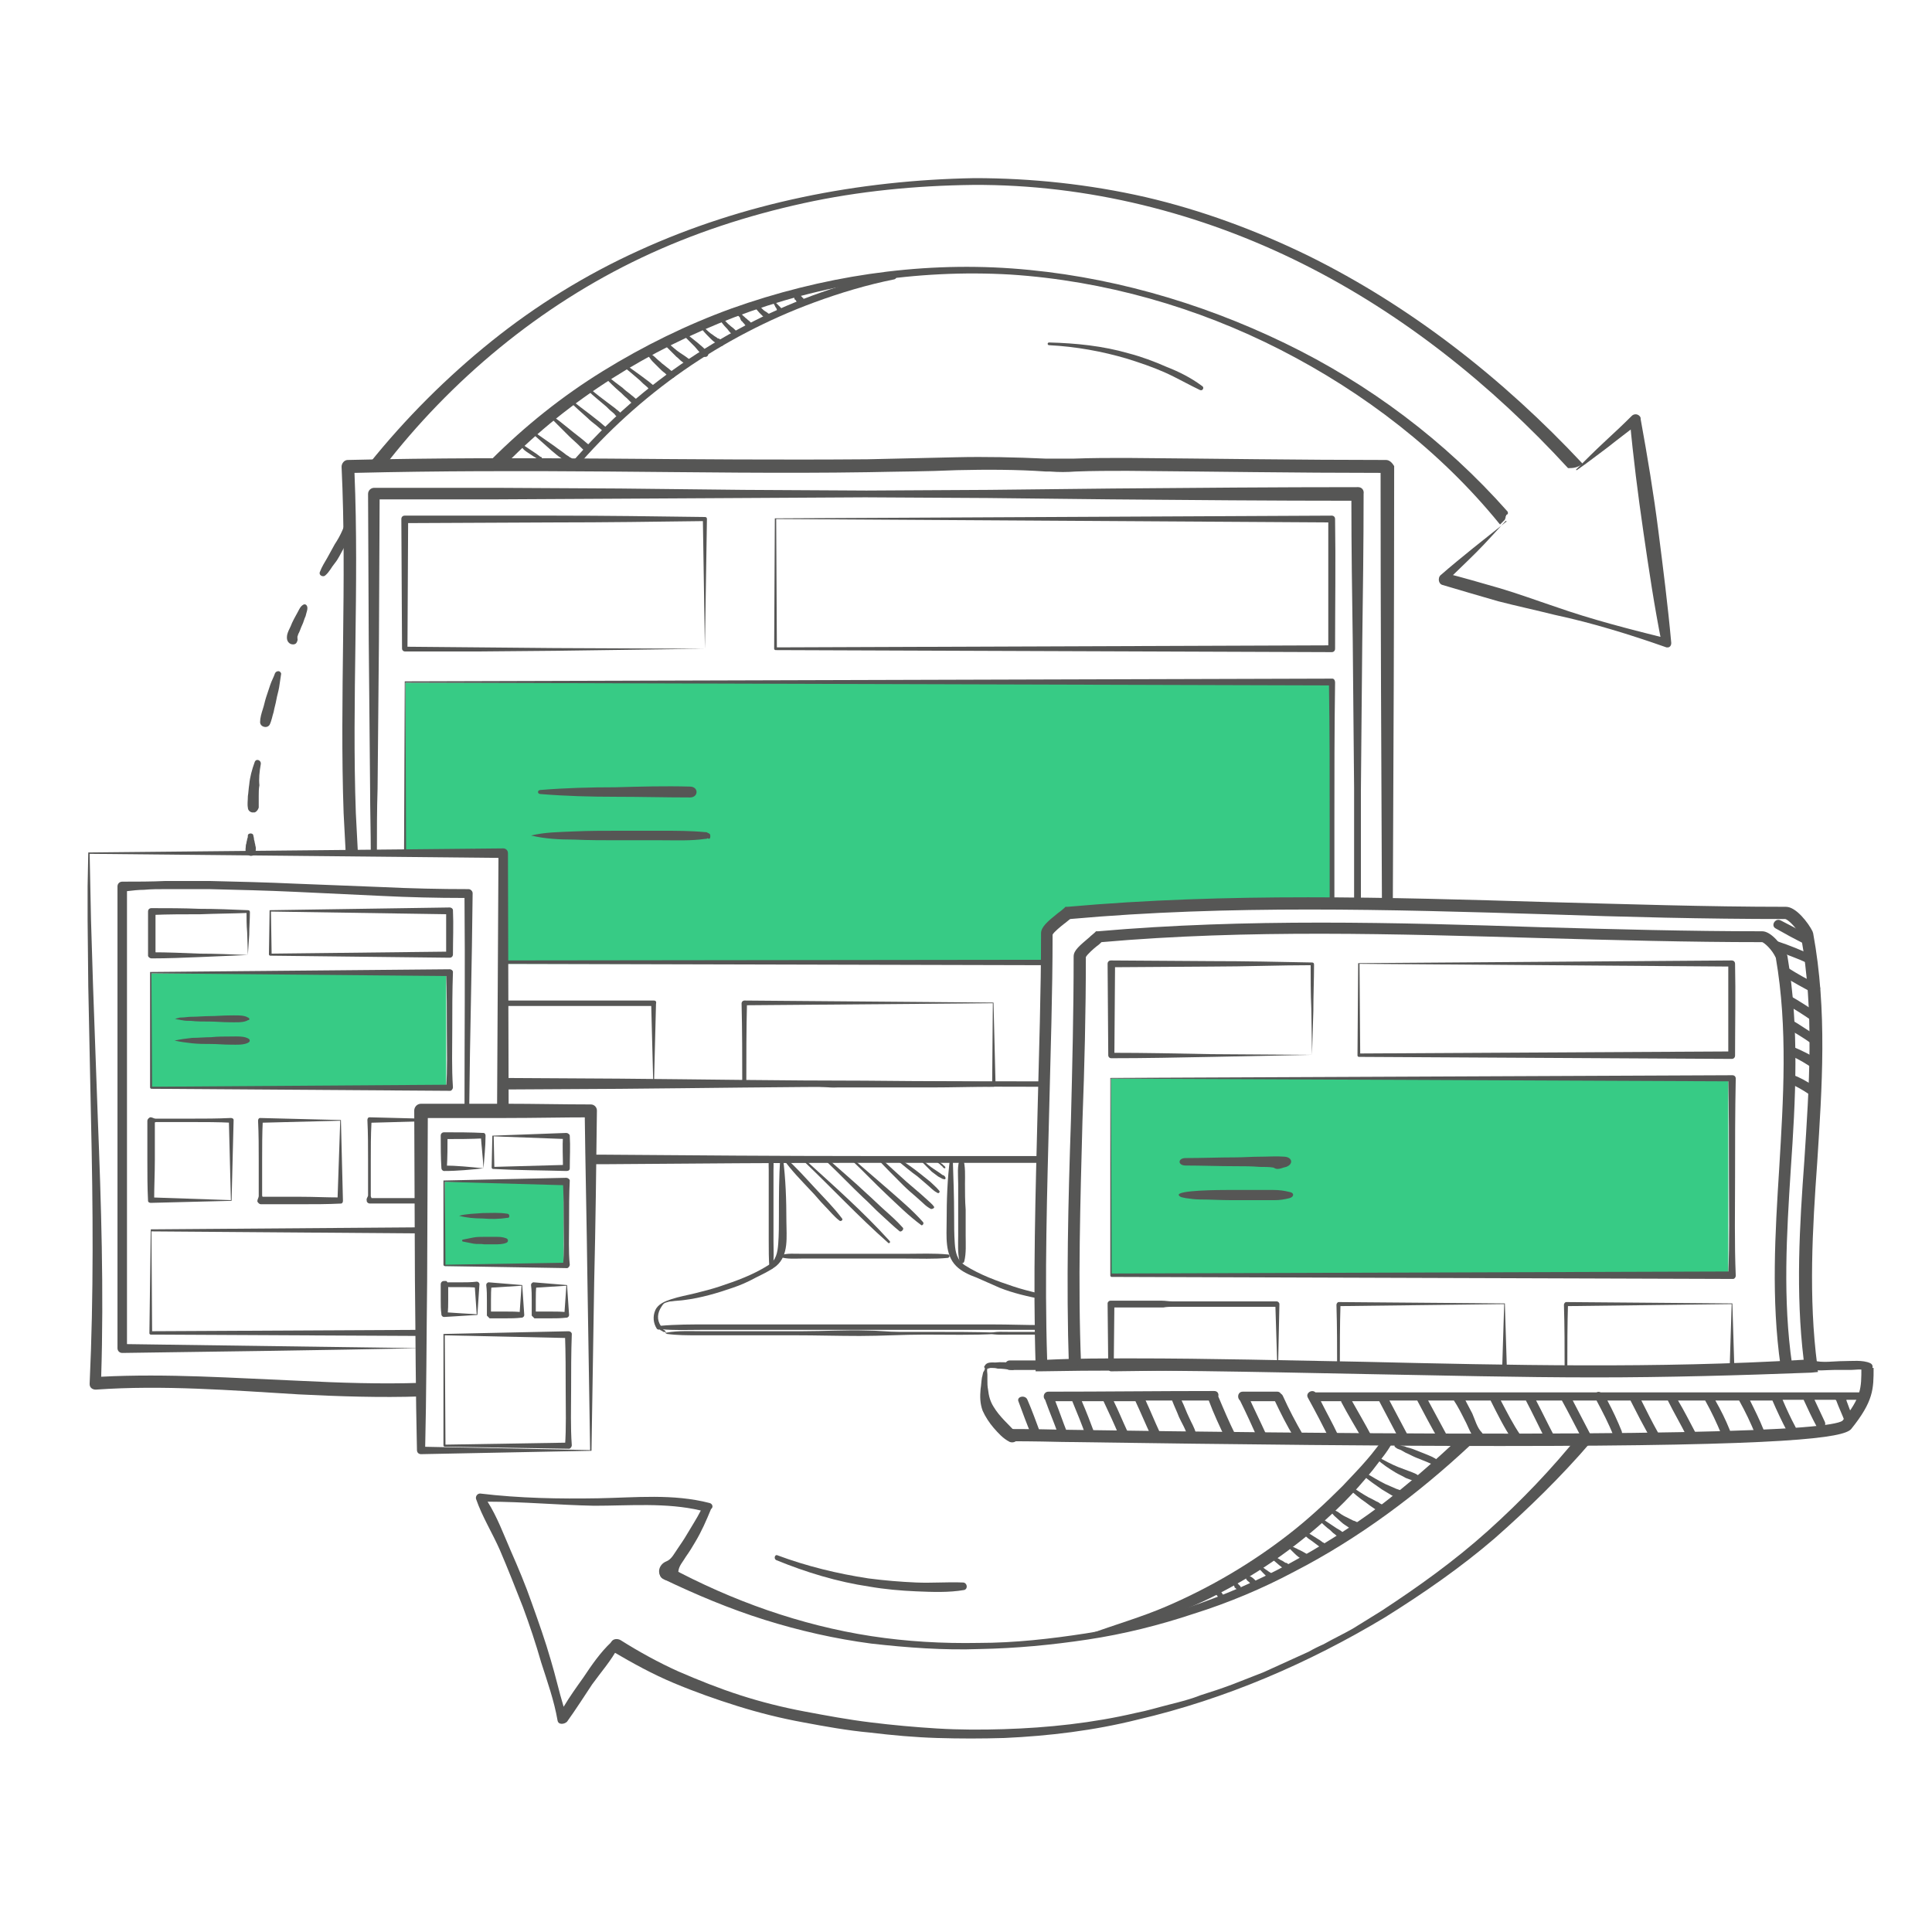 <?xml version="1.0" encoding="UTF-8"?> <svg xmlns="http://www.w3.org/2000/svg" width="110" height="110" viewBox="0 0 110 110" fill="none"> <path d="M35.339 93.386C36.383 94.044 37.504 94.662 38.625 95.165C39.785 95.668 40.945 96.132 42.144 96.518C43.343 96.905 44.58 97.214 45.817 97.446C47.054 97.678 48.291 97.91 49.567 98.065C50.805 98.219 52.081 98.335 53.356 98.413C54.633 98.49 55.908 98.49 57.146 98.451C59.659 98.374 62.211 98.103 64.685 97.523C65.304 97.407 65.922 97.214 66.541 97.059C67.16 96.905 67.778 96.75 68.358 96.518C68.977 96.325 69.557 96.132 70.175 95.9L71.954 95.204L72.379 95.01L72.805 94.817L73.655 94.43L74.506 94.044C74.777 93.889 75.086 93.734 75.356 93.618C75.898 93.309 76.478 93.038 77.019 92.729L78.643 91.724C80.769 90.332 82.819 88.863 84.713 87.162C86.608 85.46 88.348 83.643 89.933 81.671C90.049 81.516 90.32 81.478 90.474 81.594C90.629 81.71 90.668 81.981 90.552 82.135C88.889 84.068 87.033 85.886 85.1 87.587C83.167 89.249 81.04 90.719 78.875 92.072C74.506 94.701 69.75 96.75 64.763 97.91C62.288 98.529 59.736 98.838 57.184 98.954C55.908 98.993 54.633 98.993 53.356 98.954C52.081 98.915 50.805 98.799 49.529 98.645C48.253 98.529 46.977 98.297 45.74 98.065C44.464 97.833 43.227 97.523 41.989 97.137C40.752 96.75 39.553 96.325 38.355 95.822C37.156 95.32 36.035 94.701 34.914 94.044C34.72 93.928 34.682 93.696 34.798 93.502C34.875 93.309 35.146 93.27 35.339 93.386C35.3 93.348 35.3 93.348 35.339 93.386Z" fill="#565655"></path> <path d="M90.088 26.381C85.603 21.587 80.344 17.449 74.467 14.55C71.529 13.119 68.397 11.959 65.227 11.224C62.017 10.49 58.731 10.142 55.483 10.142C48.91 10.258 42.337 11.534 36.344 14.279C33.367 15.632 30.545 17.372 27.993 19.421C25.441 21.471 23.082 23.829 21.033 26.381C20.956 26.458 20.956 26.535 20.956 26.651C21.227 26.613 21.497 26.651 21.806 26.651C25.673 21.625 30.738 17.411 36.538 14.666C39.476 13.274 42.569 12.268 45.74 11.572C48.91 10.877 52.158 10.567 55.406 10.528C61.901 10.49 68.358 12.114 74.158 15.014C79.88 17.875 84.945 21.934 89.276 26.651C89.314 26.651 89.353 26.651 89.392 26.651C89.662 26.651 89.894 26.574 90.088 26.419C90.126 26.419 90.088 26.419 90.088 26.381Z" fill="#565655"></path> <path d="M85.835 29.126C82.278 25.105 77.947 21.857 73.153 19.538C68.281 17.179 62.984 15.671 57.61 15.284C52.197 14.898 46.745 15.748 41.641 17.566C39.09 18.494 36.654 19.692 34.334 21.123C32.014 22.553 29.887 24.255 27.954 26.188C27.877 26.265 27.838 26.381 27.838 26.458C27.838 26.458 27.877 26.458 27.916 26.458C28.225 26.458 28.534 26.42 28.805 26.42C32.439 22.708 36.963 19.924 41.796 18.068C46.784 16.174 52.197 15.323 57.532 15.632C62.868 15.98 68.165 17.488 72.921 19.924C77.677 22.36 82.007 25.685 85.371 29.822L85.409 29.861C85.409 29.861 85.448 29.861 85.409 29.861C85.448 29.822 85.448 29.822 85.487 29.784C85.525 29.745 85.525 29.745 85.564 29.706C85.603 29.668 85.641 29.629 85.68 29.59C85.68 29.552 85.719 29.513 85.719 29.474C85.719 29.436 85.719 29.397 85.757 29.358V29.32C85.873 29.281 85.873 29.204 85.835 29.126Z" fill="#565655"></path> <path d="M83.747 82.251C80.731 85.073 77.367 87.587 73.694 89.481C71.877 90.448 69.944 91.26 67.972 91.878C66 92.536 63.989 93.038 61.94 93.347C59.891 93.657 57.842 93.85 55.792 93.889C53.743 93.966 51.656 93.811 49.606 93.579C47.557 93.309 45.508 92.845 43.536 92.226C41.564 91.608 39.631 90.796 37.775 89.906C37.582 89.829 37.504 89.597 37.582 89.404C37.659 89.21 37.891 89.133 38.084 89.21C41.68 91.144 45.585 92.536 49.606 93.154C51.617 93.463 53.666 93.579 55.715 93.541C57.764 93.541 59.814 93.309 61.824 92.999C63.835 92.69 65.807 92.149 67.74 91.492C69.673 90.834 71.568 90.022 73.346 89.056C75.125 88.089 76.865 87.007 78.527 85.769C80.151 84.532 81.698 83.179 83.167 81.787C83.322 81.632 83.553 81.632 83.708 81.787C83.901 81.864 83.901 82.096 83.747 82.251Z" fill="#565655"></path> <path d="M23.083 38.871V48.576C23.122 48.576 23.199 48.615 23.238 48.615C23.315 48.615 23.431 48.615 23.508 48.615H23.547C24.514 48.615 25.441 48.383 26.408 48.421C26.485 48.421 26.563 48.421 26.64 48.46L26.679 48.421C26.795 48.383 26.872 48.344 26.988 48.344C27.181 48.383 27.413 48.383 27.607 48.421C27.723 48.421 27.877 48.46 27.993 48.499C28.148 48.537 28.264 48.615 28.38 48.731C28.419 48.769 28.457 48.847 28.496 48.885C28.573 49.001 28.612 49.117 28.612 49.272C28.651 49.388 28.651 49.543 28.612 49.697C28.303 51.399 28.573 53.177 28.573 54.878H59.505C59.505 54.685 59.505 54.453 59.543 54.26C59.582 53.912 59.621 53.564 59.737 53.216C59.775 53.061 59.853 52.945 59.969 52.829C60.007 52.791 60.085 52.752 60.123 52.713C60.201 52.675 60.239 52.636 60.317 52.636C60.394 52.559 60.51 52.481 60.587 52.404C60.819 52.249 61.051 52.133 61.322 52.017C61.438 51.978 61.554 51.978 61.67 52.017C61.709 52.017 61.786 52.017 61.825 52.017C61.863 52.017 61.941 52.017 61.979 52.017C62.056 51.978 62.095 51.94 62.211 51.94C62.868 51.785 63.526 51.901 64.183 51.863C64.84 51.824 65.459 51.747 66.116 51.669C67.431 51.515 68.707 51.476 70.021 51.476C71.336 51.476 72.65 51.515 73.965 51.669C74.506 51.708 75.048 51.747 75.628 51.747C75.705 51.747 75.744 51.747 75.821 51.747V38.871H23.083Z" fill="#37CB85"></path> <path d="M40.134 36.937L31.628 37.053L27.375 37.091H23.044C22.967 37.091 22.89 37.014 22.89 36.937L22.851 29.552C22.851 29.436 22.928 29.358 23.044 29.358H31.589C34.45 29.358 37.273 29.397 40.134 29.436C40.211 29.436 40.25 29.474 40.25 29.552L40.134 36.937ZM40.134 36.937L40.018 29.552L40.134 29.668C37.273 29.706 34.45 29.745 31.589 29.745L23.044 29.784L23.238 29.59L23.199 36.975L23.044 36.821L27.297 36.859L31.55 36.898L40.134 36.937Z" fill="#565655"></path> <path d="M44.116 29.513L75.821 29.358C75.937 29.358 76.014 29.436 76.014 29.552C76.053 32.026 76.014 34.501 76.014 36.937C76.014 37.053 75.937 37.13 75.821 37.13L44.155 37.014C44.116 37.014 44.077 36.975 44.077 36.937L44.116 29.513ZM44.193 29.552L44.232 36.937L44.155 36.859L75.821 36.743L75.627 36.937C75.627 34.462 75.627 31.988 75.627 29.552L75.821 29.745L44.193 29.552Z" fill="#565655"></path> <path d="M28.689 54.684C28.689 54.762 28.689 54.8 28.689 54.878L59.698 54.955C59.737 54.839 59.775 54.762 59.814 54.646L28.689 54.684Z" fill="#565655"></path> <path d="M75.859 38.638L23.044 38.793L23.005 48.613C23.044 48.613 23.083 48.613 23.121 48.613L23.083 38.87L75.666 39.025C75.705 41.615 75.705 44.206 75.705 46.796V50.779C75.705 50.972 75.705 51.165 75.705 51.358C75.782 51.358 75.898 51.358 75.975 51.397C75.975 51.204 75.975 51.011 75.975 50.817V46.835C75.975 44.167 75.975 41.538 76.014 38.87C76.014 38.715 75.937 38.638 75.859 38.638Z" fill="#565655"></path> <path d="M37.234 56.966H30.12H28.573C28.573 57.082 28.573 57.159 28.535 57.275H30.12H37.079L37.195 61.76L28.496 61.683C28.496 61.76 28.496 61.799 28.496 61.876L37.234 61.799L37.35 57.159C37.389 57.005 37.311 56.966 37.234 56.966Z" fill="#565655"></path> <path d="M56.566 57.082L56.682 61.721C56.682 61.799 56.644 61.876 56.566 61.876C55.368 61.876 54.208 61.915 53.009 61.915H49.452H47.673C47.093 61.953 46.475 61.799 45.895 61.837H42.338C42.299 61.837 42.26 61.799 42.26 61.76C42.26 60.214 42.26 58.667 42.222 57.12C42.222 57.043 42.299 56.966 42.376 56.966L56.566 57.082ZM56.528 57.12L42.376 57.236L42.531 57.082C42.492 58.628 42.492 60.175 42.492 61.721L42.415 61.644H45.972C46.552 61.683 47.171 61.528 47.751 61.567H49.529H53.086C54.285 61.567 55.445 61.605 56.644 61.605L56.489 61.76L56.528 57.12Z" fill="#565655"></path> <path d="M59.582 66.014C59.582 65.936 59.582 65.898 59.582 65.82H49.258C44.348 65.82 39.399 65.782 34.489 65.743C34.218 65.743 33.909 65.743 33.638 65.743C33.638 65.782 33.677 65.82 33.677 65.859C33.715 65.975 33.715 66.13 33.677 66.284C33.986 66.284 34.257 66.284 34.566 66.284C39.515 66.246 44.425 66.207 49.374 66.207H59.582C59.582 66.091 59.582 66.052 59.582 66.014Z" fill="#565655"></path> <path d="M78.914 26.189C74.004 26.189 69.093 26.111 64.144 26.073C63.139 26.073 62.172 26.073 61.167 26.111C60.664 26.111 60.201 26.111 59.698 26.111H59.505C57.803 26.034 56.102 25.995 54.44 26.034C52.777 26.073 51.076 26.111 49.375 26.15C44.464 26.189 39.515 26.15 34.605 26.111C29.656 26.073 24.745 26.073 19.796 26.189C19.603 26.189 19.448 26.382 19.448 26.576C19.758 33.11 19.332 39.721 19.564 46.294C19.603 47.029 19.642 47.764 19.68 48.498C19.719 48.498 19.796 48.498 19.835 48.498C20.028 48.498 20.183 48.498 20.376 48.537C20.338 47.802 20.299 47.029 20.26 46.294C20.028 39.876 20.454 33.419 20.183 26.924C24.977 26.808 29.81 26.808 34.605 26.846C39.554 26.885 44.464 26.962 49.413 26.885C51.114 26.846 52.777 26.846 54.478 26.769C56.179 26.73 57.881 26.73 59.543 26.846H59.775C60.278 26.885 60.742 26.885 61.245 26.846C62.211 26.808 63.216 26.808 64.183 26.808C68.977 26.846 73.772 26.924 78.605 26.924C78.605 35.12 78.644 43.317 78.682 51.553C78.914 51.553 79.107 51.553 79.301 51.591C79.339 43.24 79.378 34.888 79.378 26.537C79.262 26.343 79.107 26.189 78.914 26.189Z" fill="#565655"></path> <path d="M77.329 27.736C72.65 27.736 67.972 27.775 63.332 27.814L56.334 27.891L49.336 27.93L42.338 27.891L35.301 27.814L28.302 27.775H21.304C21.111 27.775 20.956 27.93 20.956 28.123L20.995 36.513L21.072 44.903C21.072 46.141 21.111 47.339 21.111 48.577C21.15 48.577 21.15 48.577 21.188 48.577C21.266 48.577 21.382 48.577 21.459 48.577C21.459 47.339 21.459 46.102 21.498 44.903L21.575 36.513L21.614 28.432H28.264L35.262 28.394L42.26 28.355L49.259 28.316L56.257 28.355L63.255 28.432C67.817 28.471 72.38 28.51 76.942 28.51C76.942 31.178 76.981 33.845 77.02 36.513L77.058 40.689L77.097 44.865V51.554C77.213 51.554 77.329 51.592 77.484 51.592V45.019L77.522 40.805L77.561 36.591C77.6 33.768 77.638 30.946 77.638 28.123C77.677 27.891 77.522 27.736 77.329 27.736Z" fill="#565655"></path> <path d="M49.22 61.529C44.541 61.529 39.863 61.452 35.223 61.413L28.496 61.374C28.496 61.452 28.496 61.568 28.496 61.645C28.496 61.761 28.496 61.916 28.496 62.032L35.301 61.993C39.979 61.955 44.657 61.877 49.336 61.877C52.777 61.839 56.257 61.877 59.737 61.877C59.737 61.761 59.737 61.684 59.737 61.568C56.257 61.568 52.738 61.568 49.22 61.529Z" fill="#565655"></path> <path d="M44.774 69.531C44.774 68.332 44.735 67.133 44.58 65.935C44.58 65.819 44.426 65.819 44.426 65.935C44.348 67.017 44.348 68.1 44.348 69.221C44.348 69.763 44.348 70.265 44.31 70.807C44.271 71.309 44.194 71.773 43.73 72.044C42.879 72.585 41.912 72.933 40.984 73.242C40.52 73.397 40.056 73.513 39.593 73.629C39.129 73.745 38.665 73.822 38.201 73.977C37.853 74.093 37.466 74.248 37.311 74.596C37.157 74.944 37.195 75.33 37.389 75.64C37.505 75.794 37.737 75.64 37.621 75.485C37.389 75.137 37.427 74.75 37.659 74.402C37.737 74.286 37.775 74.209 37.891 74.17C38.007 74.132 38.123 74.093 38.239 74.093C38.471 74.054 38.742 74.054 38.974 74.016C39.902 73.9 40.83 73.629 41.719 73.32C42.183 73.165 42.608 72.972 43.034 72.74C43.42 72.546 43.846 72.353 44.194 72.082C44.928 71.464 44.774 70.381 44.774 69.531Z" fill="#565655"></path> <path d="M59.389 73.706C59.273 73.668 59.157 73.668 59.079 73.629C58.615 73.513 58.151 73.397 57.687 73.242C56.759 72.933 55.793 72.585 54.942 72.044C54.478 71.734 54.401 71.309 54.362 70.807C54.324 70.265 54.324 69.763 54.324 69.221C54.324 68.139 54.285 67.056 54.246 65.935C54.246 65.819 54.092 65.819 54.092 65.935C53.937 67.133 53.898 68.332 53.898 69.531C53.898 70.381 53.782 71.425 54.44 72.082C54.749 72.392 55.174 72.585 55.599 72.74C56.025 72.933 56.489 73.126 56.914 73.32C57.687 73.629 58.538 73.822 59.35 73.977C59.35 73.9 59.35 73.784 59.389 73.706Z" fill="#565655"></path> <path d="M59.35 75.445C58.383 75.445 57.456 75.407 56.489 75.407C54.981 75.407 53.473 75.407 51.965 75.407C48.911 75.407 45.856 75.407 42.802 75.407C41.951 75.407 41.062 75.407 40.211 75.407C39.361 75.407 38.471 75.407 37.621 75.484C37.505 75.484 37.505 75.639 37.621 75.677C38.394 75.755 39.167 75.716 39.941 75.716C40.714 75.716 41.487 75.716 42.26 75.716C43.768 75.716 45.276 75.716 46.784 75.716C49.839 75.716 52.893 75.716 55.948 75.716C56.798 75.716 57.688 75.716 58.538 75.716C58.809 75.716 59.118 75.716 59.389 75.716C59.35 75.639 59.35 75.561 59.35 75.445Z" fill="#565655"></path> <path d="M37.93 75.873L37.891 75.834V75.795C37.891 75.795 37.891 75.795 37.853 75.757C37.814 75.718 37.775 75.718 37.737 75.679C37.698 75.641 37.659 75.641 37.621 75.602C37.582 75.563 37.543 75.563 37.505 75.525C37.466 75.486 37.427 75.563 37.466 75.602C37.505 75.641 37.543 75.679 37.543 75.679C37.582 75.718 37.621 75.757 37.659 75.757C37.698 75.795 37.737 75.795 37.775 75.834C37.775 75.834 37.775 75.834 37.814 75.834H37.853C37.853 75.834 37.891 75.834 37.891 75.873C37.93 75.989 38.007 75.911 37.93 75.873Z" fill="#565655"></path> <path d="M56.721 75.871C55.484 75.832 54.246 75.832 53.009 75.832C52.391 75.832 51.772 75.832 51.192 75.832C50.573 75.832 49.993 75.755 49.375 75.755C48.138 75.716 46.9 75.794 45.663 75.794C44.426 75.794 43.227 75.794 41.99 75.794C41.333 75.794 40.637 75.794 39.979 75.794C39.322 75.794 38.626 75.755 37.969 75.871C37.93 75.871 37.93 75.948 37.969 75.948C38.549 76.026 39.129 76.026 39.709 76.026C40.327 76.026 40.946 76.026 41.565 76.026C42.802 76.026 44.001 76.026 45.238 76.026C46.475 76.026 47.712 76.064 48.95 76.064C50.187 76.064 51.385 75.987 52.623 75.987C54.014 75.987 55.368 76.026 56.76 75.948C56.76 75.948 56.76 75.871 56.721 75.871Z" fill="#565655"></path> <path d="M59.389 75.833C59.157 75.833 58.925 75.833 58.693 75.833C58.306 75.833 57.881 75.833 57.494 75.833C57.146 75.833 56.682 75.794 56.334 75.91C56.682 76.026 57.108 75.988 57.494 75.988C57.881 75.988 58.306 75.988 58.693 75.988C58.925 75.988 59.157 75.988 59.389 75.988C59.389 75.91 59.389 75.872 59.389 75.833Z" fill="#565655"></path> <path d="M53.976 71.425C53.164 71.347 52.391 71.386 51.579 71.386C50.767 71.386 49.993 71.386 49.181 71.386C48.37 71.386 47.596 71.386 46.784 71.386C46.398 71.386 46.011 71.386 45.624 71.386C45.238 71.386 44.812 71.347 44.464 71.463C44.387 71.463 44.387 71.579 44.464 71.579C44.812 71.695 45.276 71.657 45.624 71.657C46.011 71.657 46.398 71.657 46.784 71.657C47.596 71.657 48.37 71.657 49.181 71.657C49.993 71.657 50.767 71.657 51.579 71.657C52.391 71.657 53.164 71.695 53.976 71.618C54.092 71.579 54.092 71.425 53.976 71.425Z" fill="#565655"></path> <path d="M44.039 66.632C44.039 66.4 44.078 66.129 43.962 65.936C43.923 65.897 43.846 65.897 43.846 65.936C43.73 66.129 43.768 66.361 43.768 66.593C43.768 66.864 43.768 67.134 43.768 67.405C43.768 67.946 43.768 68.488 43.768 69.029C43.768 69.57 43.768 70.073 43.768 70.614C43.768 71.156 43.768 71.697 43.807 72.2C43.807 72.277 43.962 72.277 44 72.2C44.078 71.697 44.039 71.156 44.039 70.653C44.039 70.112 44.039 69.57 44.039 69.029C44.039 68.488 44.039 67.985 44.039 67.444C44.039 67.173 44.039 66.903 44.039 66.632Z" fill="#565655"></path> <path d="M54.942 67.405C54.942 66.941 54.981 66.399 54.826 65.935C54.787 65.858 54.71 65.858 54.671 65.935C54.478 66.361 54.555 66.941 54.555 67.405C54.555 67.907 54.555 68.41 54.555 68.874C54.555 69.377 54.555 69.879 54.555 70.343C54.555 70.807 54.517 71.348 54.633 71.812C54.671 71.967 54.865 71.967 54.903 71.812C55.019 71.348 54.981 70.807 54.981 70.343C54.981 69.841 54.981 69.338 54.981 68.874C54.942 68.371 54.942 67.907 54.942 67.405Z" fill="#565655"></path> <path d="M47.944 69.377C47.48 68.759 46.9 68.179 46.397 67.638C45.856 67.058 45.315 66.439 44.735 65.936C44.696 65.898 44.58 65.936 44.619 66.014C45.044 66.632 45.624 67.212 46.165 67.792C46.436 68.063 46.668 68.372 46.939 68.643C47.209 68.913 47.48 69.261 47.789 69.493C47.867 69.571 48.021 69.455 47.944 69.377Z" fill="#565655"></path> <path d="M50.651 70.654C49.143 68.991 47.48 67.522 45.818 66.014C45.74 65.975 45.663 66.053 45.74 66.091C47.364 67.638 48.872 69.262 50.535 70.731C50.612 70.847 50.728 70.731 50.651 70.654Z" fill="#565655"></path> <path d="M51.385 69.88C51.076 69.532 50.728 69.223 50.38 68.913C50.032 68.604 49.684 68.256 49.336 67.947C48.64 67.289 47.905 66.671 47.209 66.052C47.132 65.975 47.054 66.091 47.093 66.168C47.789 66.825 48.446 67.521 49.142 68.179C49.49 68.488 49.8 68.836 50.148 69.145C50.496 69.455 50.844 69.803 51.23 70.112C51.346 70.15 51.501 69.957 51.385 69.88Z" fill="#565655"></path> <path d="M52.545 69.571C51.965 68.914 51.269 68.334 50.612 67.754C49.954 67.174 49.258 66.594 48.601 66.014C48.562 65.975 48.485 66.053 48.524 66.091C49.181 66.71 49.8 67.367 50.457 67.986C51.114 68.605 51.733 69.223 52.468 69.765C52.545 69.765 52.622 69.649 52.545 69.571Z" fill="#565655"></path> <path d="M53.163 68.681C53.086 68.565 52.931 68.449 52.816 68.333C52.7 68.217 52.545 68.101 52.429 67.985C52.158 67.753 51.888 67.521 51.617 67.29C51.114 66.826 50.573 66.362 50.07 65.859C49.993 65.781 49.916 65.897 49.954 65.975C50.418 66.478 50.921 66.98 51.424 67.483C51.656 67.715 51.926 67.947 52.197 68.179C52.313 68.295 52.468 68.411 52.584 68.527C52.7 68.643 52.854 68.759 53.009 68.836C53.125 68.836 53.241 68.759 53.163 68.681Z" fill="#565655"></path> <path d="M53.473 67.791C53.318 67.598 53.125 67.443 52.97 67.288C52.777 67.134 52.584 66.979 52.39 66.824C52.004 66.515 51.617 66.244 51.192 65.974C51.114 65.935 51.037 66.051 51.114 66.09C51.501 66.399 51.849 66.708 52.236 66.979C52.429 67.134 52.584 67.288 52.777 67.443C52.97 67.598 53.125 67.791 53.357 67.907C53.434 67.984 53.55 67.868 53.473 67.791Z" fill="#565655"></path> <path d="M53.821 67.019C53.782 66.941 53.705 66.903 53.666 66.903C53.627 66.864 53.55 66.825 53.511 66.787C53.395 66.709 53.279 66.632 53.163 66.555C52.932 66.4 52.738 66.245 52.545 66.052C52.468 66.013 52.39 66.091 52.468 66.129C52.661 66.323 52.854 66.516 53.047 66.709C53.163 66.787 53.241 66.864 53.357 66.941C53.395 66.98 53.473 67.019 53.55 67.057C53.627 67.096 53.666 67.135 53.743 67.135C53.821 67.173 53.859 67.096 53.821 67.019Z" fill="#565655"></path> <path d="M53.821 66.439L53.782 66.4L53.744 66.362C53.705 66.323 53.666 66.323 53.666 66.284C53.589 66.246 53.55 66.207 53.473 66.13C53.434 66.13 53.434 66.13 53.396 66.13C53.396 66.168 53.396 66.168 53.396 66.207C53.473 66.246 53.512 66.284 53.589 66.362C53.628 66.4 53.666 66.4 53.666 66.439L53.705 66.478C53.705 66.478 53.744 66.478 53.744 66.516C53.782 66.516 53.782 66.516 53.821 66.516C53.821 66.478 53.821 66.439 53.821 66.439Z" fill="#565655"></path> <path d="M98.401 61.412H63.255V72.586H98.401V61.412Z" fill="#37CB85"></path> <path d="M25.403 55.419H8.622V61.953H25.403V55.419Z" fill="#37CB85"></path> <path d="M90.823 78.424C86.415 78.424 82.007 78.308 77.638 78.231C71.606 78.115 65.382 77.96 59.311 78.076H58.963V77.728C58.809 72.779 58.963 67.869 59.079 63.113C59.157 59.865 59.273 56.501 59.273 53.138C59.273 52.789 59.621 52.48 60.2 52.016C60.355 51.9 60.51 51.784 60.587 51.707L60.664 51.63H60.781C69.867 50.818 79.107 51.088 88.078 51.359C92.524 51.475 97.164 51.63 101.687 51.63C102.267 51.63 102.963 52.557 103.195 53.022L103.234 53.138C104.046 57.545 103.737 61.914 103.466 66.167C103.195 69.956 102.963 73.862 103.466 77.728L103.505 78.115L103.118 78.153C99.058 78.308 94.921 78.424 90.823 78.424ZM64.492 77.341C68.9 77.341 73.308 77.457 77.638 77.535C85.874 77.728 94.418 77.921 102.693 77.419C102.229 73.591 102.461 69.763 102.731 66.09C103.002 61.914 103.311 57.584 102.538 53.292C102.229 52.751 101.803 52.364 101.649 52.325H101.61C97.086 52.325 92.485 52.209 88.039 52.055C79.146 51.784 69.944 51.514 60.935 52.325C60.819 52.403 60.703 52.519 60.587 52.596C60.394 52.751 60.007 53.06 59.93 53.215C59.93 56.579 59.814 59.942 59.737 63.19C59.621 67.83 59.466 72.624 59.621 77.419C61.245 77.341 62.868 77.341 64.492 77.341Z" fill="#565655"></path> <path d="M101.378 77.768C100.837 73.979 101.069 70.19 101.301 66.517C101.533 62.612 101.803 58.552 101.107 54.531C100.875 54.028 100.45 53.68 100.334 53.642C96.158 53.642 91.867 53.526 87.73 53.41C79.533 53.178 71.065 52.907 62.714 53.642C62.636 53.719 62.559 53.796 62.443 53.874C62.25 54.028 61.902 54.338 61.824 54.492C61.824 57.624 61.747 60.756 61.631 63.81C61.515 68.334 61.361 73.013 61.554 77.73L60.858 77.768C60.703 73.051 60.819 68.373 60.974 63.81C61.051 60.756 61.129 57.624 61.129 54.454C61.129 54.106 61.477 53.835 62.018 53.371C62.134 53.255 62.25 53.178 62.327 53.1L62.404 53.023H62.52C70.949 52.288 79.494 52.52 87.73 52.791C91.867 52.907 96.12 53.023 100.334 53.023C100.837 53.023 101.455 53.796 101.726 54.338L101.765 54.415C102.461 58.552 102.229 62.65 101.958 66.594C101.726 70.229 101.494 73.979 102.035 77.691L101.378 77.768Z" fill="#565655"></path> <path d="M106.482 77.612C106.056 77.418 105.438 77.496 104.935 77.496C104.433 77.496 103.737 77.612 103.234 77.457C102.886 77.38 102.77 77.882 103.079 77.96C103.505 78.076 104.007 77.998 104.433 77.998C104.742 77.998 105.09 77.998 105.399 77.998C105.631 77.998 105.979 77.921 106.211 78.037C106.52 78.192 106.791 77.766 106.482 77.612Z" fill="#565655"></path> <path d="M85.409 82.329C79.184 82.329 71.065 82.251 60.432 82.097C58.847 82.058 57.764 82.058 57.455 82.058V81.362C57.764 81.362 58.847 81.362 60.432 81.401C95.81 81.942 104.123 81.401 104.896 80.898C105.979 79.545 105.979 79.042 105.979 77.882H106.675C106.675 79.081 106.675 79.777 105.399 81.362C104.974 81.865 101.842 82.329 85.409 82.329Z" fill="#565655"></path> <path d="M70.331 81.672C69.983 80.976 69.673 80.242 69.364 79.507C69.403 79.352 69.325 79.198 69.132 79.198C66 79.198 62.83 79.236 59.698 79.236C59.427 79.236 59.35 79.546 59.505 79.7C59.737 80.358 60.007 80.976 60.239 81.634C60.355 81.943 60.897 81.827 60.742 81.518C60.51 80.938 60.317 80.358 60.085 79.778C60.394 79.778 60.742 79.778 61.051 79.778C61.322 80.435 61.593 81.092 61.825 81.75C61.941 82.059 62.443 81.943 62.327 81.634C62.095 81.015 61.863 80.396 61.593 79.778C62.018 79.778 62.443 79.778 62.83 79.778C63.139 80.435 63.448 81.092 63.719 81.75C63.874 82.059 64.338 81.788 64.183 81.479C63.912 80.899 63.68 80.319 63.41 79.778C63.835 79.778 64.26 79.778 64.647 79.778C64.956 80.435 65.227 81.092 65.536 81.75C65.691 82.059 66.155 81.788 66 81.479C65.73 80.899 65.498 80.319 65.227 79.739C65.73 79.739 66.232 79.739 66.735 79.739C66.851 80.048 67.005 80.358 67.121 80.667C67.276 81.015 67.508 81.363 67.585 81.711C67.663 82.059 68.165 81.904 68.088 81.595C68.011 81.286 67.817 80.976 67.701 80.706C67.547 80.396 67.431 80.048 67.276 79.739C67.779 79.739 68.281 79.739 68.823 79.739C69.093 80.474 69.441 81.208 69.789 81.943C70.021 82.214 70.485 81.982 70.331 81.672Z" fill="#565655"></path> <path d="M59.234 81.596C59.002 80.977 58.77 80.32 58.499 79.701C58.383 79.392 57.842 79.508 57.997 79.817C58.228 80.436 58.461 81.093 58.731 81.712C58.809 82.021 59.35 81.905 59.234 81.596Z" fill="#565655"></path> <path d="M72.109 81.71C71.761 80.937 71.374 80.163 71.026 79.39C70.872 79.081 70.408 79.351 70.562 79.661C70.949 80.434 71.297 81.207 71.645 81.981C71.761 82.29 72.225 82.019 72.109 81.71Z" fill="#565655"></path> <path d="M74.197 81.71C73.772 80.976 73.385 80.241 73.037 79.468C72.882 79.159 72.418 79.429 72.573 79.739C72.921 80.473 73.269 81.169 73.694 81.865C73.694 81.904 73.733 81.942 73.772 82.02L73.81 82.058C73.965 82.213 74.351 81.981 74.197 81.71Z" fill="#565655"></path> <path d="M106.056 79.275H91.132C91.054 79.236 90.977 79.236 90.9 79.275H74.893C74.699 79.082 74.313 79.314 74.467 79.584C74.893 80.358 75.318 81.169 75.705 81.943C75.859 82.252 76.323 81.981 76.169 81.672C75.859 81.015 75.511 80.396 75.202 79.778H76.362V79.816C76.749 80.551 77.174 81.247 77.599 81.981C77.754 82.291 78.218 82.02 78.063 81.711C77.715 81.053 77.329 80.396 76.981 79.778H78.527C78.914 80.512 79.3 81.247 79.687 81.981C79.842 82.291 80.306 82.02 80.151 81.711L79.107 79.739H80.692C81.079 80.474 81.466 81.208 81.891 81.943C82.046 82.252 82.51 81.981 82.355 81.672C82.007 81.015 81.659 80.396 81.311 79.739H82.78C83.012 80.087 83.206 80.474 83.399 80.86C83.592 81.208 83.708 81.633 83.979 81.904C84.211 82.136 84.597 81.788 84.365 81.556C84.095 81.285 83.979 80.822 83.824 80.474C83.708 80.242 83.554 79.971 83.438 79.739H84.868C85.255 80.512 85.641 81.285 86.105 81.981C86.299 82.252 86.763 82.02 86.569 81.711C86.144 81.092 85.796 80.396 85.448 79.739H86.879C87.265 80.474 87.613 81.208 88 81.981C88.155 82.291 88.619 82.02 88.464 81.711C88.116 81.053 87.807 80.396 87.459 79.739H88.928C89.314 80.435 89.662 81.131 90.049 81.865C90.204 82.175 90.668 81.904 90.513 81.595L89.546 79.739H90.9C91.248 80.396 91.596 81.053 91.866 81.749C91.982 82.059 92.446 81.788 92.33 81.479C92.098 80.899 91.828 80.319 91.518 79.739H92.833C93.181 80.435 93.568 81.169 93.954 81.865C94.109 82.175 94.573 81.904 94.418 81.595C94.07 80.976 93.761 80.358 93.452 79.739H94.96C95.308 80.435 95.694 81.092 96.042 81.788C96.197 82.097 96.661 81.827 96.506 81.517C96.197 80.938 95.888 80.319 95.54 79.739H97.086C97.434 80.358 97.743 81.015 98.014 81.672C98.169 81.981 98.633 81.711 98.478 81.401C98.246 80.822 97.975 80.28 97.666 79.739H99.019C99.367 80.358 99.677 81.015 99.947 81.672C100.063 81.981 100.527 81.711 100.411 81.401C100.179 80.822 99.909 80.28 99.638 79.739H100.914C101.184 80.358 101.455 80.938 101.764 81.517C101.919 81.827 102.383 81.556 102.228 81.247C101.958 80.744 101.726 80.242 101.494 79.7H102.692C102.924 80.203 103.156 80.706 103.427 81.208C103.582 81.517 104.046 81.247 103.891 80.938C103.698 80.512 103.504 80.126 103.311 79.7H104.51L104.548 79.739C104.703 80.164 104.896 80.551 105.051 80.976C105.167 81.285 105.631 81.015 105.515 80.706C105.36 80.396 105.244 80.048 105.128 79.739C105.128 79.739 105.128 79.739 105.128 79.7H106.134C106.404 79.816 106.404 79.275 106.056 79.275Z" fill="#565655"></path> <path d="M103.504 57.7C103.002 57.352 102.46 57.004 101.919 56.695C101.61 56.54 101.339 56.965 101.648 57.159C102.19 57.468 102.692 57.777 103.234 58.164C103.504 58.357 103.775 57.893 103.504 57.7Z" fill="#565655"></path> <path d="M103.505 56.075C102.925 55.766 102.345 55.457 101.803 55.109C101.494 54.916 101.223 55.38 101.533 55.573C102.074 55.921 102.654 56.23 103.234 56.539C103.505 56.694 103.814 56.23 103.505 56.075Z" fill="#565655"></path> <path d="M103.234 54.415C102.577 54.105 101.919 53.835 101.223 53.603C100.914 53.487 100.759 53.989 101.069 54.105C101.687 54.337 102.345 54.569 102.925 54.84C103.272 54.995 103.543 54.531 103.234 54.415Z" fill="#565655"></path> <path d="M102.963 53.253C102.422 52.944 101.919 52.673 101.378 52.402C101.069 52.248 100.798 52.712 101.107 52.866C101.649 53.176 102.151 53.446 102.693 53.717C102.963 53.872 103.273 53.408 102.963 53.253Z" fill="#565655"></path> <path d="M103.389 58.937C102.925 58.667 102.499 58.357 102.035 58.087C101.726 57.893 101.455 58.357 101.765 58.551C102.229 58.821 102.693 59.092 103.118 59.401C103.427 59.556 103.698 59.13 103.389 58.937Z" fill="#565655"></path> <path d="M103.582 60.406C103.118 60.058 102.615 59.826 102.074 59.594C101.764 59.439 101.61 59.98 101.919 60.096C102.383 60.29 102.847 60.56 103.272 60.87C103.582 61.063 103.852 60.638 103.582 60.406Z" fill="#565655"></path> <path d="M103.272 61.837C102.886 61.567 102.46 61.335 102.035 61.18C101.726 61.064 101.571 61.567 101.881 61.683C102.267 61.837 102.654 62.069 103.002 62.301C103.311 62.495 103.582 62.031 103.272 61.837Z" fill="#565655"></path> <path d="M72.728 79.236H70.756C70.408 79.236 70.408 79.777 70.756 79.777H72.728C73.037 79.777 73.037 79.236 72.728 79.236Z" fill="#565655"></path> <path d="M59.388 77.458H57.494C57.146 77.458 57.146 77.999 57.494 77.999H59.388C59.698 77.999 59.698 77.458 59.388 77.458Z" fill="#565655"></path> <path d="M57.881 81.596C57.417 81.093 56.914 80.668 56.566 80.088C56.373 79.779 56.295 79.469 56.257 79.121C56.218 78.928 56.218 78.773 56.218 78.58C56.218 78.464 56.218 78.387 56.218 78.271C56.218 78.155 56.179 78.039 56.218 77.923C56.295 77.923 56.334 77.884 56.411 77.884C56.527 77.884 56.682 77.884 56.798 77.923C57.069 77.923 57.339 77.961 57.61 78C57.881 78.039 57.881 77.575 57.61 77.575C57.301 77.575 56.991 77.536 56.682 77.575C56.45 77.575 56.179 77.536 56.063 77.768C56.025 77.807 56.025 77.846 56.063 77.884C56.102 77.923 56.025 78.077 55.986 78.116C55.947 78.232 55.947 78.309 55.909 78.425C55.87 78.657 55.87 78.851 55.831 79.083C55.793 79.508 55.793 79.895 55.947 80.32C56.102 80.668 56.334 81.016 56.566 81.287C56.837 81.596 57.107 81.905 57.494 82.099C57.842 82.215 58.113 81.867 57.881 81.596Z" fill="#565655"></path> <path d="M23.972 79.119C23.972 79.003 23.972 78.849 23.972 78.733C21.691 78.81 19.371 78.733 17.051 78.617C13.301 78.462 9.55 78.192 5.761 78.385C5.916 73.474 5.761 68.525 5.568 63.654L5.297 56.114L5.181 52.364L5.104 48.613L28.38 48.845L28.302 62.996C28.496 62.996 28.728 62.996 28.96 63.035L28.921 48.575C28.921 48.42 28.805 48.304 28.65 48.304L5.026 48.536L4.988 50.469V52.364L5.026 56.153L5.181 63.692C5.297 68.719 5.336 73.745 5.104 78.771V78.81C5.104 79.003 5.258 79.119 5.452 79.119C9.28 78.849 13.146 79.158 17.012 79.39C19.332 79.506 21.652 79.583 23.972 79.506C23.933 79.39 23.933 79.235 23.972 79.119Z" fill="#565655"></path> <path d="M23.972 76.76C18.327 76.683 12.759 76.606 7.23 76.528V63.653V50.739C7.54 50.701 7.888 50.662 8.197 50.662C8.622 50.623 9.009 50.623 9.434 50.623C10.246 50.623 11.058 50.623 11.909 50.623C13.533 50.662 15.195 50.701 16.819 50.778L21.73 51.01C23.276 51.087 24.861 51.126 26.447 51.126C26.485 55.108 26.447 59.052 26.447 63.035C26.485 63.035 26.524 63.035 26.524 63.035C26.601 63.035 26.678 62.996 26.717 62.996C26.756 58.975 26.872 54.915 26.91 50.855C26.91 50.739 26.794 50.623 26.678 50.623C25.055 50.623 23.392 50.585 21.768 50.507L16.858 50.314C15.195 50.237 13.571 50.198 11.909 50.159C11.097 50.159 10.246 50.159 9.434 50.159C8.622 50.198 7.772 50.198 6.96 50.198C6.805 50.198 6.689 50.314 6.689 50.469V63.615V76.76C6.689 76.915 6.805 77.031 6.96 77.031C12.682 76.954 18.327 76.876 23.972 76.76C23.972 76.799 23.972 76.76 23.972 76.76Z" fill="#565655"></path> <path d="M14.113 54.374C13.223 54.412 12.334 54.451 11.406 54.49C10.478 54.528 9.55 54.567 8.622 54.567C8.545 54.567 8.429 54.49 8.429 54.412V51.899C8.429 51.783 8.506 51.706 8.622 51.706C9.55 51.706 10.44 51.706 11.367 51.745C12.295 51.745 13.185 51.783 14.113 51.822C14.19 51.822 14.229 51.861 14.229 51.938C14.229 52.363 14.19 52.788 14.19 53.214L14.113 54.374ZM14.113 54.374L14.074 53.098C14.035 52.672 14.035 52.286 14.035 51.861L14.151 51.977C13.223 52.015 12.334 52.015 11.406 52.054C10.478 52.054 9.589 52.054 8.661 52.093L8.854 51.899V54.412L8.661 54.219C9.55 54.219 10.44 54.258 11.367 54.296C12.218 54.296 13.146 54.335 14.113 54.374Z" fill="#565655"></path> <path d="M15.35 51.823L25.596 51.668C25.712 51.668 25.789 51.745 25.789 51.823C25.828 52.673 25.789 53.485 25.789 54.336C25.789 54.452 25.712 54.529 25.596 54.529L15.388 54.413C15.35 54.413 15.311 54.375 15.311 54.336L15.35 51.823ZM15.427 51.9L15.466 54.375L15.388 54.297L25.596 54.181L25.402 54.375C25.402 53.524 25.402 52.712 25.402 51.861L25.596 52.055L15.427 51.9Z" fill="#565655"></path> <path d="M8.545 55.34L25.596 55.186C25.712 55.186 25.789 55.263 25.789 55.34C25.75 56.423 25.75 57.506 25.75 58.627C25.75 59.709 25.712 60.792 25.789 61.913C25.789 61.991 25.712 62.107 25.634 62.107L8.622 61.991C8.583 61.991 8.545 61.952 8.545 61.913V55.34ZM8.622 55.418L8.661 61.952L8.583 61.875L25.596 61.759L25.402 61.952C25.48 60.869 25.441 59.787 25.441 58.666C25.441 57.583 25.441 56.5 25.402 55.379L25.596 55.572L8.622 55.418Z" fill="#565655"></path> <path d="M24.088 75.716L8.661 75.794L8.622 70.11L24.011 70.226C24.011 70.11 24.049 69.994 24.049 69.878L8.584 69.994L8.506 75.91C8.506 75.948 8.545 75.987 8.584 75.987L24.049 76.064C24.049 75.948 24.088 75.832 24.088 75.716Z" fill="#565655"></path> <path d="M13.185 68.37L8.584 68.486C8.506 68.486 8.429 68.447 8.429 68.37C8.39 67.596 8.39 66.862 8.39 66.088C8.39 65.315 8.39 64.581 8.39 63.807C8.39 63.73 8.468 63.653 8.545 63.614H8.584C8.661 63.614 8.777 63.691 8.854 63.691H9.125H9.705H10.865C11.638 63.691 12.373 63.691 13.146 63.653C13.223 63.653 13.301 63.691 13.301 63.769L13.185 68.37ZM13.146 68.331L13.03 63.769L13.185 63.923C12.412 63.885 11.677 63.885 10.904 63.885H9.744H9.164H8.893C8.816 63.885 8.7 64.001 8.622 63.962L8.816 63.769C8.816 64.542 8.816 65.277 8.816 66.05C8.816 66.823 8.777 67.558 8.777 68.331L8.622 68.176L13.146 68.331Z" fill="#565655"></path> <path d="M19.41 63.77L19.526 68.371C19.526 68.449 19.487 68.526 19.41 68.526C18.636 68.565 17.902 68.564 17.128 68.564C16.355 68.564 15.62 68.564 14.847 68.564C14.77 68.564 14.693 68.487 14.654 68.41V68.371C14.654 68.294 14.731 68.178 14.731 68.101V67.83V67.25V66.09C14.731 65.317 14.731 64.582 14.693 63.809C14.693 63.731 14.731 63.654 14.809 63.654L19.41 63.77ZM19.371 63.809L14.809 63.925L14.963 63.77C14.925 64.543 14.925 65.278 14.925 66.051V67.211V67.791V68.062C14.925 68.139 15.041 68.255 15.002 68.333L14.809 68.139C15.582 68.139 16.317 68.139 17.09 68.139C17.863 68.139 18.598 68.178 19.371 68.178L19.216 68.333L19.371 63.809Z" fill="#565655"></path> <path d="M24.088 68.215C23.817 68.215 23.585 68.215 23.315 68.215C22.58 68.215 21.884 68.215 21.149 68.215C21.149 68.176 21.111 68.138 21.111 68.099V67.828V67.249V66.088C21.111 65.354 21.111 64.658 21.149 63.923L24.011 63.846C24.011 63.807 24.011 63.807 24.011 63.769C24.011 63.73 24.011 63.73 24.049 63.691L21.034 63.614C20.956 63.614 20.918 63.691 20.918 63.769C20.956 64.542 20.956 65.277 20.956 66.05V67.21V67.79V68.06C20.956 68.138 20.84 68.254 20.879 68.331V68.37C20.879 68.447 20.956 68.524 21.072 68.524C21.846 68.524 22.58 68.524 23.353 68.524C23.585 68.524 23.856 68.524 24.088 68.524C24.088 68.408 24.088 68.292 24.088 68.215Z" fill="#565655"></path> <path d="M74.7 60.058L69.016 60.174C67.121 60.213 65.188 60.251 63.255 60.251C63.178 60.251 63.1 60.174 63.1 60.097L63.062 54.877C63.062 54.761 63.139 54.684 63.255 54.684L68.977 54.722C70.872 54.722 72.805 54.761 74.7 54.8C74.777 54.8 74.816 54.838 74.816 54.916C74.816 55.805 74.777 56.656 74.777 57.545L74.7 60.058ZM74.7 60.058L74.661 57.429C74.622 56.578 74.622 55.689 74.622 54.838L74.738 54.954C72.844 54.954 70.91 55.032 69.016 55.032L63.294 55.07L63.487 54.877L63.448 60.097L63.294 59.942C65.188 59.942 67.083 59.981 68.977 60.019L74.7 60.058Z" fill="#565655"></path> <path d="M77.329 54.838L98.594 54.684C98.71 54.684 98.787 54.761 98.787 54.877C98.826 56.617 98.787 58.357 98.787 60.097C98.787 60.213 98.71 60.29 98.594 60.29L77.367 60.174C77.329 60.174 77.29 60.135 77.29 60.097L77.329 54.838ZM77.406 54.877L77.445 60.058L77.367 59.981L98.594 59.865L98.401 60.058C98.401 58.318 98.401 56.578 98.401 54.838L98.594 55.032L77.406 54.877Z" fill="#565655"></path> <path d="M63.216 61.373L98.633 61.219C98.749 61.219 98.826 61.296 98.826 61.412C98.787 63.268 98.787 65.163 98.787 67.019C98.787 68.874 98.749 70.769 98.826 72.625C98.826 72.741 98.749 72.818 98.671 72.818L63.294 72.702C63.255 72.702 63.216 72.663 63.216 72.625V61.373ZM63.255 61.412L63.294 72.586L63.216 72.509L98.594 72.393L98.401 72.586C98.478 70.73 98.439 68.836 98.439 66.98C98.439 65.124 98.439 63.229 98.401 61.373L98.594 61.567L63.255 61.412Z" fill="#565655"></path> <path d="M72.766 77.961L63.255 78.077C63.178 78.077 63.1 78 63.1 77.922L63.062 74.211C63.062 74.133 63.139 74.056 63.216 74.056H65.575H66.155C66.348 74.056 66.541 74.095 66.735 74.095H67.933H72.689C72.766 74.095 72.844 74.172 72.844 74.249L72.766 77.961ZM72.728 77.922L72.612 74.249L72.766 74.404H68.011H66.812C66.619 74.404 66.425 74.404 66.232 74.443H65.652H63.294L63.448 74.288L63.41 78L63.255 77.845L72.728 77.922Z" fill="#565655"></path> <path d="M85.68 74.211L85.796 77.962C85.796 78.039 85.758 78.116 85.68 78.116C84.095 78.155 82.51 78.155 80.925 78.155H79.726H79.146C78.953 78.193 78.759 78.039 78.566 78.077H76.207C76.169 78.077 76.13 78.039 76.13 78C76.13 76.763 76.13 75.526 76.092 74.288C76.092 74.211 76.169 74.134 76.207 74.134L85.68 74.211ZM85.642 74.25L76.169 74.366L76.323 74.211C76.285 75.448 76.285 76.686 76.285 77.923L76.207 77.846H78.566C78.759 77.884 78.953 77.73 79.146 77.768H79.726H80.925C82.51 77.768 84.095 77.768 85.68 77.807L85.526 77.962L85.642 74.25Z" fill="#565655"></path> <path d="M98.633 74.211L98.749 77.962C98.749 78.039 98.71 78.116 98.633 78.116C97.048 78.155 95.462 78.155 93.877 78.155H92.678H92.099C91.905 78.193 91.712 78.039 91.519 78.077H89.16C89.121 78.077 89.083 78.039 89.083 78C89.083 76.763 89.083 75.526 89.044 74.288C89.044 74.211 89.121 74.134 89.16 74.134L98.633 74.211ZM98.594 74.25L89.121 74.366L89.276 74.211C89.237 75.448 89.237 76.686 89.237 77.923L89.16 77.846H91.519C91.712 77.884 91.905 77.73 92.099 77.768H92.678H93.877C95.462 77.768 97.048 77.768 98.633 77.807L98.478 77.962L98.594 74.25Z" fill="#565655"></path> <path d="M32.092 67.29H25.325V72.084H32.092V67.29Z" fill="#37CB85"></path> <path d="M33.599 82.562L33.445 72.857C33.406 69.648 33.329 66.439 33.29 63.269L33.638 63.617C32.014 63.617 30.429 63.655 28.805 63.655H23.972L24.359 63.269L24.32 72.935C24.281 76.144 24.281 79.392 24.204 82.601L23.972 82.369L33.599 82.562ZM33.677 82.601L23.972 82.794C23.856 82.794 23.74 82.717 23.74 82.562C23.663 79.353 23.663 76.105 23.624 72.896L23.585 63.23C23.585 63.037 23.74 62.843 23.972 62.843H28.805C30.429 62.843 32.014 62.882 33.638 62.882C33.831 62.882 33.986 63.037 33.986 63.23C33.947 66.478 33.909 69.764 33.831 72.973L33.677 82.601Z" fill="#565655"></path> <path d="M27.529 66.517C26.833 66.594 26.06 66.671 25.287 66.671C25.209 66.671 25.132 66.594 25.132 66.517C25.093 65.898 25.093 65.28 25.093 64.661C25.093 64.545 25.171 64.468 25.287 64.468C26.021 64.468 26.794 64.468 27.529 64.506C27.606 64.506 27.645 64.584 27.645 64.661C27.645 65.318 27.568 65.937 27.529 66.517ZM27.529 66.517C27.491 65.86 27.413 65.241 27.375 64.661L27.529 64.816C26.794 64.854 26.021 64.854 25.287 64.854L25.48 64.661C25.48 65.28 25.48 65.898 25.441 66.517L25.287 66.362C25.983 66.362 26.717 66.439 27.529 66.517Z" fill="#565655"></path> <path d="M28.032 64.66L32.246 64.505C32.324 64.505 32.44 64.583 32.44 64.66C32.478 65.279 32.44 65.897 32.44 66.516C32.44 66.632 32.362 66.671 32.246 66.671C30.854 66.632 29.462 66.632 28.07 66.555C28.032 66.555 27.993 66.516 27.993 66.477L28.032 64.66ZM28.109 64.699L28.148 66.516L28.07 66.439C29.462 66.4 30.854 66.361 32.246 66.323L32.053 66.516C32.053 65.897 32.014 65.279 32.053 64.66L32.246 64.853L28.109 64.699Z" fill="#565655"></path> <path d="M25.248 67.213L32.246 67.059C32.324 67.059 32.44 67.136 32.44 67.213C32.401 68.025 32.401 68.837 32.401 69.61C32.401 70.422 32.362 71.234 32.44 72.008C32.44 72.085 32.362 72.201 32.285 72.201L25.325 72.085C25.287 72.085 25.248 72.046 25.248 72.008V67.213ZM25.325 67.291L25.364 72.085L25.287 72.008L32.246 71.892L32.053 72.085C32.13 71.273 32.092 70.461 32.092 69.688C32.092 68.876 32.092 68.064 32.053 67.291L32.246 67.484L25.325 67.291Z" fill="#565655"></path> <path d="M25.248 75.95L32.362 75.796C32.478 75.796 32.556 75.873 32.556 75.95C32.517 76.994 32.517 78.077 32.517 79.121C32.517 80.165 32.478 81.247 32.556 82.291C32.556 82.369 32.478 82.485 32.401 82.485L25.325 82.369C25.287 82.369 25.248 82.33 25.248 82.291V75.95ZM25.325 76.028L25.364 82.33L25.287 82.253L32.362 82.137L32.169 82.33C32.246 81.286 32.208 80.204 32.208 79.16C32.208 78.116 32.208 77.033 32.169 75.989L32.362 76.182L25.325 76.028Z" fill="#565655"></path> <path d="M27.181 74.867L25.287 74.983C25.209 74.983 25.171 74.944 25.132 74.867V74.828C25.093 74.558 25.093 74.287 25.093 73.978C25.093 73.707 25.093 73.436 25.093 73.127C25.093 73.011 25.171 72.934 25.287 72.934H25.403C25.441 72.934 25.48 73.05 25.519 73.011H25.751H26.215C26.524 73.011 26.833 73.011 27.142 72.972C27.22 72.972 27.259 73.011 27.297 73.088V73.127L27.181 74.867ZM27.142 74.828C27.104 74.248 27.065 73.707 27.026 73.166L27.181 73.32C26.872 73.282 26.562 73.282 26.253 73.282H25.789H25.557C25.519 73.243 25.48 73.359 25.441 73.359H25.325L25.519 73.166C25.519 73.436 25.519 73.707 25.519 74.016C25.519 74.287 25.519 74.558 25.48 74.867L25.325 74.712C25.866 74.751 26.485 74.79 27.142 74.828Z" fill="#565655"></path> <path d="M29.733 73.166L29.849 74.867C29.849 74.945 29.81 74.983 29.733 75.022H29.694C29.385 75.061 29.076 75.061 28.766 75.061C28.612 75.061 28.457 75.061 28.302 75.061H28.07H27.954C27.916 75.061 27.916 75.061 27.877 75.061C27.838 75.022 27.838 75.022 27.8 74.983L27.722 74.906V74.867C27.722 74.713 27.722 74.597 27.722 74.442C27.722 74.287 27.722 74.171 27.722 74.017C27.722 73.746 27.722 73.475 27.684 73.166C27.684 73.089 27.722 73.05 27.8 73.011H27.838L29.733 73.166ZM29.694 73.205C29.037 73.243 28.418 73.282 27.838 73.321L27.993 73.166C27.954 73.437 27.954 73.707 27.954 74.017C27.954 74.171 27.954 74.287 27.954 74.442C27.954 74.597 27.954 74.713 27.954 74.867L27.838 74.751C27.877 74.751 27.877 74.713 27.916 74.674C27.954 74.674 27.954 74.674 27.993 74.674H28.109H28.341C28.496 74.674 28.65 74.674 28.805 74.674C29.114 74.674 29.424 74.674 29.733 74.713L29.578 74.867C29.617 74.326 29.656 73.785 29.694 73.205Z" fill="#565655"></path> <path d="M32.285 73.166L32.401 74.867C32.401 74.945 32.362 74.983 32.285 75.022H32.246C31.937 75.061 31.627 75.061 31.318 75.061C31.163 75.061 31.009 75.061 30.854 75.061H30.622H30.506C30.468 75.061 30.468 75.061 30.429 75.061C30.39 75.022 30.39 75.022 30.352 74.983L30.274 74.906V74.867C30.274 74.713 30.274 74.597 30.274 74.442C30.274 74.287 30.274 74.171 30.274 74.017C30.274 73.746 30.274 73.475 30.235 73.166C30.235 73.089 30.274 73.05 30.352 73.011H30.39L32.285 73.166ZM32.246 73.205C31.589 73.243 30.97 73.282 30.39 73.321L30.545 73.166C30.506 73.437 30.506 73.707 30.506 74.017C30.506 74.171 30.506 74.287 30.506 74.442C30.506 74.597 30.506 74.713 30.506 74.867L30.39 74.751C30.429 74.751 30.429 74.713 30.468 74.674C30.506 74.674 30.506 74.674 30.545 74.674H30.661H30.893C31.047 74.674 31.202 74.674 31.357 74.674C31.666 74.674 31.975 74.674 32.285 74.713L32.13 74.867C32.169 74.326 32.207 73.785 32.246 73.205Z" fill="#565655"></path> <path d="M85.719 29.668C85.177 30.248 84.636 30.867 84.056 31.447C83.476 32.027 82.896 32.568 82.316 33.148L82.2 32.607C83.283 32.877 84.327 33.187 85.409 33.496C86.453 33.805 87.497 34.192 88.541 34.54C90.629 35.275 92.756 35.816 94.921 36.357L94.612 36.628C94.186 34.501 93.877 32.413 93.568 30.287C93.258 28.16 92.988 26.034 92.794 23.907L93.297 24.101C92.717 24.565 92.137 24.99 91.557 25.454C90.977 25.879 90.397 26.343 89.778 26.768H89.74V26.73C90.243 26.227 90.784 25.686 91.325 25.183C91.866 24.681 92.408 24.178 92.91 23.675C93.026 23.559 93.22 23.559 93.336 23.675C93.374 23.714 93.413 23.753 93.413 23.83V23.869C93.8 25.995 94.148 28.083 94.418 30.21C94.689 32.336 94.96 34.463 95.153 36.589V36.628C95.153 36.744 95.076 36.86 94.96 36.86C94.921 36.86 94.882 36.86 94.882 36.86C92.794 36.125 90.668 35.468 88.503 35.004C87.42 34.733 86.337 34.501 85.293 34.231C84.211 33.921 83.167 33.612 82.123 33.303C81.968 33.264 81.891 33.071 81.93 32.916C81.93 32.877 81.968 32.8 82.007 32.761C82.626 32.22 83.244 31.718 83.863 31.215C84.481 30.712 85.139 30.21 85.757 29.707H85.796C85.719 29.63 85.719 29.668 85.719 29.668Z" fill="#565655"></path> <path d="M50.805 15.517C48.06 16.097 45.392 17.025 42.879 18.301C40.366 19.577 37.968 21.162 35.842 23.018C34.643 24.062 33.522 25.222 32.478 26.421C32.324 26.614 32.594 26.885 32.749 26.691C34.566 24.565 36.654 22.67 38.935 21.085C41.216 19.5 43.73 18.185 46.359 17.218C47.828 16.677 49.374 16.213 50.921 15.904C51.153 15.827 51.037 15.479 50.805 15.517Z" fill="#565655"></path> <path d="M40.404 85.576C38.316 85.035 36.19 85.267 34.063 85.306C31.859 85.344 29.578 85.306 27.336 85.035C27.181 85.035 27.065 85.19 27.104 85.344C27.452 86.35 28.032 87.278 28.457 88.244C28.921 89.327 29.346 90.409 29.771 91.492C30.158 92.536 30.506 93.58 30.816 94.663C31.163 95.745 31.55 96.828 31.743 97.949C31.782 98.22 32.13 98.181 32.285 98.026C32.787 97.33 33.251 96.596 33.715 95.9C34.218 95.204 34.798 94.547 35.184 93.812C35.339 93.541 34.991 93.309 34.798 93.503C34.179 94.083 33.677 94.817 33.213 95.513C32.826 96.055 32.439 96.596 32.091 97.176C31.821 96.287 31.627 95.397 31.357 94.508C31.047 93.425 30.661 92.343 30.274 91.26C29.926 90.255 29.501 89.25 29.076 88.283C28.689 87.394 28.302 86.35 27.761 85.499C29.771 85.499 31.821 85.692 33.831 85.731C35.842 85.731 37.93 85.538 39.902 86.002C39.67 86.466 39.36 86.93 39.09 87.394C38.935 87.664 38.742 87.935 38.587 88.167C38.394 88.438 38.239 88.786 37.93 88.902C37.543 89.056 37.35 89.559 37.736 89.868C38.123 90.177 38.587 89.868 38.626 89.443C38.664 89.134 38.896 88.902 39.051 88.631C39.244 88.36 39.438 88.051 39.592 87.78C39.94 87.2 40.211 86.582 40.481 85.924C40.636 85.808 40.559 85.615 40.404 85.576Z" fill="#565655"></path> <path d="M79.416 81.826C79.378 81.826 79.339 81.826 79.339 81.826C79.184 81.865 79.03 81.865 78.875 81.865H78.837C78.489 82.252 78.179 82.716 77.831 83.103C77.406 83.605 76.903 84.108 76.439 84.61C75.473 85.577 74.468 86.505 73.424 87.317C71.297 88.979 68.939 90.371 66.425 91.454C64.995 92.073 63.487 92.498 62.017 93.039C61.94 93.078 61.979 93.155 62.017 93.155C63.371 93.039 64.724 92.614 66 92.189C67.315 91.725 68.591 91.183 69.789 90.526C72.264 89.211 74.545 87.51 76.517 85.538C77.097 84.958 77.599 84.378 78.141 83.721C78.566 83.141 79.146 82.522 79.416 81.826Z" fill="#565655"></path> <path d="M30.7 25.956C30.661 25.918 30.584 25.879 30.545 25.84C30.429 25.763 30.313 25.686 30.197 25.608C30.081 25.531 29.965 25.453 29.849 25.376C29.733 25.299 29.617 25.183 29.54 25.105C29.462 25.067 29.385 25.144 29.462 25.183C29.54 25.299 29.655 25.376 29.733 25.492C29.81 25.608 29.926 25.686 30.042 25.763C30.158 25.84 30.274 25.918 30.39 25.995C30.468 26.034 30.506 26.072 30.584 26.111C30.661 26.149 30.738 26.188 30.816 26.149C30.854 26.111 30.854 26.072 30.854 26.034C30.816 26.034 30.738 25.995 30.7 25.956Z" fill="#565655"></path> <path d="M32.672 26.266C32.633 26.15 32.556 26.073 32.44 26.034C32.362 25.957 32.246 25.918 32.169 25.841C31.976 25.686 31.782 25.57 31.589 25.416C31.202 25.145 30.816 24.874 30.429 24.604C30.39 24.565 30.313 24.642 30.352 24.72C30.7 25.029 31.048 25.338 31.395 25.648C31.589 25.802 31.744 25.957 31.937 26.073C32.014 26.15 32.092 26.228 32.208 26.266C32.285 26.344 32.401 26.421 32.517 26.421C32.633 26.421 32.71 26.344 32.672 26.266Z" fill="#565655"></path> <path d="M33.445 25.261C33.367 25.183 33.251 25.106 33.174 25.029C32.981 24.874 32.826 24.758 32.633 24.603C32.285 24.333 31.937 24.023 31.55 23.753C31.473 23.714 31.395 23.791 31.434 23.869C31.743 24.178 32.091 24.526 32.401 24.835C32.555 24.99 32.749 25.145 32.903 25.299C32.981 25.377 33.058 25.454 33.135 25.531C33.213 25.608 33.329 25.724 33.445 25.724C33.522 25.724 33.599 25.647 33.561 25.57C33.638 25.377 33.522 25.299 33.445 25.261Z" fill="#565655"></path> <path d="M34.605 24.486C34.566 24.37 34.489 24.293 34.411 24.254C34.334 24.177 34.218 24.099 34.141 24.022C33.947 23.867 33.793 23.751 33.599 23.597C33.251 23.326 32.865 23.055 32.517 22.746C32.439 22.707 32.401 22.785 32.439 22.862C32.749 23.171 33.097 23.481 33.445 23.79C33.599 23.945 33.793 24.099 33.947 24.215C34.025 24.293 34.141 24.37 34.218 24.447C34.295 24.525 34.411 24.602 34.527 24.602C34.566 24.679 34.605 24.602 34.605 24.486Z" fill="#565655"></path> <path d="M35.455 23.675C35.417 23.559 35.339 23.521 35.262 23.444C35.185 23.366 35.107 23.328 35.03 23.25C34.875 23.134 34.721 23.018 34.566 22.902C34.257 22.67 33.947 22.438 33.638 22.168C33.561 22.129 33.483 22.245 33.522 22.284C33.793 22.554 34.102 22.786 34.411 23.057C34.566 23.173 34.682 23.328 34.837 23.444C34.914 23.521 34.991 23.559 35.03 23.637C35.107 23.714 35.185 23.791 35.301 23.791C35.378 23.869 35.494 23.791 35.455 23.675Z" fill="#565655"></path> <path d="M36.112 22.63C36.035 22.552 35.958 22.514 35.88 22.436C35.726 22.32 35.571 22.204 35.455 22.088C35.146 21.857 34.837 21.625 34.566 21.393C34.489 21.315 34.373 21.431 34.45 21.509C34.721 21.779 34.991 22.05 35.262 22.282C35.416 22.398 35.532 22.552 35.687 22.669C35.764 22.746 35.803 22.785 35.88 22.862C35.958 22.939 36.035 23.017 36.19 23.017C36.267 22.978 36.306 22.939 36.306 22.862C36.306 22.746 36.19 22.707 36.112 22.63Z" fill="#565655"></path> <path d="M36.963 21.743C36.808 21.627 36.654 21.511 36.499 21.395C36.19 21.163 35.842 20.931 35.532 20.699C35.455 20.66 35.339 20.776 35.416 20.815C35.726 21.047 36.035 21.317 36.306 21.549C36.46 21.665 36.576 21.82 36.731 21.936C36.808 22.013 36.886 22.052 36.924 22.129C37.002 22.207 37.118 22.284 37.195 22.245C37.234 22.245 37.311 22.207 37.311 22.129C37.311 21.975 37.079 21.859 36.963 21.743Z" fill="#565655"></path> <path d="M38.046 20.969C37.93 20.891 37.814 20.775 37.698 20.698C37.582 20.582 37.466 20.505 37.35 20.389C37.234 20.273 37.118 20.195 36.963 20.079C36.886 20.002 36.808 20.118 36.847 20.195C36.963 20.311 37.04 20.466 37.156 20.582C37.272 20.698 37.388 20.814 37.504 20.93C37.62 21.046 37.736 21.162 37.852 21.239C37.968 21.355 38.123 21.51 38.316 21.51C38.355 21.51 38.432 21.433 38.432 21.394C38.355 21.162 38.162 21.085 38.046 20.969Z" fill="#565655"></path> <path d="M39.36 20.581C39.322 20.503 39.283 20.465 39.206 20.426C39.167 20.387 39.09 20.349 39.051 20.31C38.935 20.233 38.819 20.155 38.703 20.078C38.471 19.924 38.278 19.73 38.084 19.576C38.007 19.498 37.852 19.614 37.93 19.73C38.123 19.924 38.316 20.117 38.51 20.31C38.626 20.387 38.703 20.503 38.819 20.581C38.858 20.619 38.935 20.658 38.974 20.697C39.012 20.735 39.051 20.774 39.09 20.774C39.128 20.774 39.167 20.774 39.206 20.813C39.322 20.774 39.438 20.658 39.36 20.581Z" fill="#565655"></path> <path d="M40.211 19.964C40.172 19.925 40.172 19.925 40.133 19.887C40.095 19.848 40.056 19.809 40.017 19.77C39.94 19.693 39.824 19.616 39.747 19.538C39.553 19.384 39.36 19.229 39.167 19.075C39.09 19.036 38.974 19.152 39.051 19.229C39.206 19.384 39.399 19.577 39.553 19.732C39.631 19.809 39.708 19.925 39.785 20.003C39.824 20.041 39.863 20.08 39.901 20.157C39.94 20.235 39.979 20.273 40.095 20.312C40.211 20.351 40.327 20.273 40.327 20.157C40.249 20.041 40.249 20.003 40.211 19.964Z" fill="#565655"></path> <path d="M41.139 19.499C41.139 19.46 41.1 19.46 41.1 19.422C41.1 19.422 41.062 19.383 41.023 19.344C40.984 19.306 40.946 19.267 40.868 19.267C40.791 19.19 40.675 19.151 40.598 19.074C40.404 18.958 40.25 18.803 40.095 18.648C40.018 18.571 39.902 18.687 39.979 18.764C40.134 18.958 40.288 19.112 40.443 19.267C40.52 19.344 40.598 19.422 40.714 19.499C40.752 19.538 40.83 19.576 40.868 19.615C40.907 19.654 40.946 19.654 40.984 19.654C41.023 19.654 41.023 19.692 41.062 19.692C41.178 19.731 41.216 19.576 41.139 19.499Z" fill="#565655"></path> <path d="M41.796 18.726C41.719 18.649 41.641 18.61 41.564 18.533C41.409 18.417 41.293 18.262 41.139 18.108C41.1 18.069 41.062 18.069 41.023 18.108C40.984 18.146 40.984 18.185 40.984 18.224C41.1 18.378 41.216 18.533 41.371 18.688C41.448 18.765 41.487 18.842 41.564 18.92C41.603 18.958 41.641 18.997 41.68 19.036C41.757 19.113 41.796 19.113 41.873 19.113C41.912 19.113 41.951 19.036 41.951 18.997C41.989 18.881 41.873 18.804 41.796 18.726Z" fill="#565655"></path> <path d="M42.801 18.456C42.801 18.418 42.763 18.418 42.763 18.379L42.724 18.34C42.685 18.302 42.685 18.302 42.647 18.263C42.569 18.224 42.531 18.147 42.453 18.108C42.415 18.07 42.415 18.07 42.376 18.031C42.337 17.992 42.299 17.992 42.299 17.954C42.221 17.915 42.183 17.838 42.144 17.799C42.105 17.76 42.067 17.76 42.028 17.799C41.989 17.838 41.989 17.876 41.989 17.915C42.028 17.992 42.105 18.031 42.144 18.108C42.144 18.108 42.144 18.108 42.144 18.147C42.144 18.186 42.183 18.186 42.183 18.224C42.221 18.263 42.221 18.302 42.26 18.302C42.299 18.379 42.376 18.418 42.415 18.495C42.453 18.534 42.453 18.534 42.492 18.572C42.531 18.611 42.531 18.611 42.569 18.649C42.608 18.649 42.608 18.688 42.647 18.688C42.685 18.727 42.763 18.688 42.801 18.649C42.84 18.572 42.84 18.495 42.801 18.456Z" fill="#565655"></path> <path d="M43.729 17.836C43.652 17.759 43.536 17.72 43.459 17.643C43.497 17.643 43.459 17.643 43.459 17.643L43.42 17.604C43.381 17.566 43.381 17.566 43.343 17.527C43.304 17.488 43.265 17.45 43.188 17.372C43.149 17.334 43.072 17.334 43.033 17.372C42.995 17.411 42.956 17.488 42.995 17.527C43.072 17.604 43.149 17.72 43.227 17.797C43.304 17.875 43.381 17.952 43.459 18.029C43.497 18.029 43.497 18.068 43.536 18.068C43.613 18.107 43.691 18.145 43.768 18.107C43.845 18.068 43.884 17.991 43.884 17.913C43.845 17.913 43.807 17.875 43.729 17.836Z" fill="#565655"></path> <path d="M44.464 17.526C44.425 17.488 44.387 17.449 44.348 17.41C44.309 17.372 44.309 17.372 44.271 17.333C44.232 17.294 44.232 17.294 44.193 17.256C44.155 17.217 44.116 17.178 44.077 17.101C44.039 17.024 43.923 17.101 43.961 17.178C44 17.217 44.039 17.256 44.077 17.333C44.077 17.372 44.116 17.372 44.116 17.41L44.155 17.488C44.193 17.526 44.232 17.604 44.232 17.642L44.271 17.72C44.271 17.72 44.271 17.758 44.309 17.758C44.309 17.797 44.348 17.797 44.348 17.836C44.387 17.874 44.425 17.836 44.464 17.836C44.503 17.797 44.503 17.758 44.503 17.72C44.58 17.642 44.503 17.604 44.464 17.526Z" fill="#565655"></path> <path d="M45.74 16.986C45.74 17.025 45.74 17.025 45.74 16.986C45.74 17.025 45.74 17.025 45.74 16.986C45.74 16.948 45.701 16.948 45.701 16.948C45.701 16.948 45.663 16.948 45.663 16.909L45.624 16.87C45.585 16.832 45.547 16.793 45.469 16.755C45.431 16.716 45.431 16.716 45.392 16.677C45.353 16.639 45.353 16.639 45.315 16.6L45.353 16.639C45.315 16.6 45.315 16.561 45.315 16.561C45.276 16.523 45.237 16.484 45.16 16.523C45.121 16.561 45.083 16.6 45.083 16.677C45.083 16.716 45.121 16.755 45.121 16.793C45.121 16.793 45.121 16.755 45.121 16.793C45.121 16.832 45.121 16.832 45.16 16.87C45.199 16.909 45.237 16.986 45.237 17.025C45.237 17.025 45.237 17.064 45.276 17.064L45.315 17.102C45.315 17.141 45.353 17.141 45.353 17.18C45.353 17.218 45.392 17.218 45.431 17.257C45.431 17.257 45.469 17.257 45.469 17.296C45.508 17.334 45.508 17.334 45.547 17.334C45.547 17.334 45.547 17.334 45.585 17.334C45.663 17.373 45.74 17.334 45.779 17.257C45.779 17.218 45.817 17.218 45.817 17.18C45.779 17.064 45.74 17.025 45.74 16.986Z" fill="#565655"></path> <path d="M69.635 90.797C69.596 90.758 69.596 90.72 69.557 90.681C69.519 90.642 69.519 90.642 69.48 90.604L69.441 90.565C69.441 90.565 69.403 90.526 69.364 90.526C69.364 90.526 69.364 90.526 69.325 90.488L69.287 90.449C69.248 90.41 69.209 90.449 69.171 90.488C69.132 90.526 69.171 90.565 69.171 90.604C69.171 90.642 69.209 90.681 69.209 90.681C69.209 90.72 69.248 90.758 69.248 90.758C69.248 90.797 69.287 90.836 69.287 90.836C69.325 90.913 69.403 90.952 69.48 90.913C69.673 90.952 69.673 90.836 69.635 90.797Z" fill="#565655"></path> <path d="M70.562 90.254L70.524 90.215C70.485 90.177 70.485 90.177 70.446 90.138L70.408 90.099L70.369 90.061L70.33 90.022L70.292 89.983C70.253 89.945 70.214 89.906 70.176 89.906C70.176 89.906 70.098 89.906 70.137 89.945C70.176 89.983 70.176 90.061 70.176 90.099V90.061C70.176 90.099 70.176 90.138 70.176 90.138C70.176 90.138 70.176 90.177 70.214 90.177V90.215L70.253 90.254C70.253 90.293 70.292 90.331 70.292 90.37C70.292 90.37 70.292 90.409 70.33 90.409C70.369 90.447 70.408 90.486 70.446 90.486C70.524 90.525 70.64 90.447 70.64 90.331C70.64 90.331 70.601 90.293 70.562 90.254Z" fill="#565655"></path> <path d="M71.568 90.1C71.49 89.984 71.374 89.868 71.258 89.791C71.22 89.791 71.22 89.752 71.181 89.752C71.142 89.752 71.104 89.714 71.065 89.714C70.988 89.714 70.949 89.675 70.872 89.675C70.833 89.675 70.756 89.714 70.833 89.752C70.872 89.752 70.872 89.791 70.91 89.83L70.949 89.868C70.949 89.868 70.949 89.868 70.949 89.907C70.988 89.946 71.026 90.023 71.104 90.062C71.142 90.1 71.181 90.139 71.22 90.216C71.22 90.216 71.22 90.255 71.258 90.255L71.297 90.294C71.297 90.294 71.297 90.255 71.297 90.294L71.336 90.332C71.374 90.371 71.374 90.371 71.413 90.409C71.452 90.409 71.49 90.409 71.529 90.409C71.606 90.255 71.606 90.178 71.568 90.1Z" fill="#565655"></path> <path d="M72.302 89.519C72.225 89.481 72.147 89.403 72.07 89.365C71.915 89.249 71.761 89.133 71.606 89.017C71.567 88.978 71.529 88.978 71.49 89.017C71.451 89.055 71.451 89.094 71.49 89.133C71.645 89.249 71.761 89.403 71.915 89.558C71.993 89.635 72.07 89.713 72.109 89.751C72.186 89.829 72.302 89.983 72.418 89.945C72.496 89.906 72.496 89.867 72.534 89.829C72.573 89.674 72.418 89.597 72.302 89.519Z" fill="#565655"></path> <path d="M73.462 89.172C73.424 89.133 73.385 89.095 73.346 89.056C73.308 89.017 73.269 88.979 73.192 88.979C73.114 88.94 73.037 88.863 72.921 88.824C72.728 88.708 72.573 88.592 72.38 88.515C72.302 88.476 72.186 88.592 72.264 88.631C72.418 88.747 72.573 88.901 72.766 89.056C72.844 89.133 72.921 89.172 72.998 89.249C73.037 89.288 73.076 89.327 73.153 89.365C73.192 89.404 73.269 89.443 73.308 89.443C73.346 89.481 73.424 89.443 73.462 89.365C73.54 89.288 73.501 89.211 73.462 89.172Z" fill="#565655"></path> <path d="M74.468 88.516C74.274 88.4 74.081 88.284 73.888 88.207C73.849 88.168 73.81 88.168 73.733 88.129C73.694 88.091 73.617 88.091 73.578 88.052C73.54 88.013 73.501 87.975 73.424 87.975C73.385 87.936 73.346 87.936 73.269 87.897C73.23 87.859 73.192 87.936 73.23 87.975C73.269 88.013 73.308 88.052 73.346 88.091C73.385 88.129 73.424 88.168 73.462 88.207C73.501 88.245 73.54 88.284 73.578 88.323C73.617 88.361 73.656 88.4 73.694 88.439C73.849 88.593 74.042 88.748 74.236 88.825C74.313 88.864 74.39 88.864 74.468 88.787C74.584 88.671 74.545 88.593 74.468 88.516Z" fill="#565655"></path> <path d="M75.473 87.973C75.473 87.935 75.434 87.935 75.434 87.896C75.395 87.857 75.357 87.819 75.318 87.819C75.279 87.78 75.202 87.741 75.163 87.703C75.047 87.625 74.97 87.587 74.854 87.509C74.738 87.432 74.661 87.393 74.545 87.316C74.429 87.239 74.351 87.161 74.235 87.084C74.158 87.007 74.042 87.161 74.119 87.239C74.197 87.316 74.274 87.432 74.39 87.509C74.467 87.587 74.583 87.664 74.699 87.741C74.815 87.819 74.893 87.896 75.009 87.973C75.047 88.012 75.125 88.051 75.163 88.089C75.202 88.128 75.241 88.128 75.241 88.128C75.279 88.128 75.318 88.128 75.357 88.128C75.473 88.167 75.511 88.051 75.473 87.973Z" fill="#565655"></path> <path d="M76.439 87.239C76.323 87.123 76.207 87.084 76.091 87.007C75.975 86.93 75.859 86.852 75.743 86.775C75.511 86.62 75.279 86.466 75.047 86.311C74.97 86.272 74.893 86.35 74.97 86.427C75.163 86.62 75.357 86.814 75.589 87.007C75.705 87.084 75.782 87.162 75.898 87.278C76.014 87.355 76.13 87.471 76.246 87.548C76.323 87.587 76.439 87.587 76.478 87.51C76.517 87.394 76.517 87.316 76.439 87.239Z" fill="#565655"></path> <path d="M77.483 86.774C77.406 86.736 77.329 86.697 77.251 86.658C77.174 86.62 77.097 86.581 77.058 86.581C76.903 86.504 76.749 86.426 76.594 86.349C76.439 86.272 76.323 86.194 76.169 86.078C76.091 86.04 76.014 86.001 75.975 85.962C75.898 85.924 75.821 85.885 75.743 85.846C75.705 85.808 75.666 85.885 75.666 85.924C75.782 86.078 75.859 86.194 75.975 86.31C76.091 86.426 76.246 86.542 76.362 86.658C76.478 86.774 76.633 86.852 76.787 86.968C76.865 87.006 76.942 87.045 77.019 87.084C77.097 87.122 77.213 87.161 77.29 87.161C77.367 87.161 77.445 87.161 77.483 87.084V87.045C77.599 86.89 77.561 86.813 77.483 86.774Z" fill="#565655"></path> <path d="M78.991 85.887C78.914 85.809 78.836 85.771 78.759 85.694C78.682 85.655 78.566 85.616 78.488 85.539C78.295 85.462 78.141 85.346 77.947 85.268C77.599 85.075 77.251 84.843 76.903 84.611C76.826 84.534 76.71 84.688 76.787 84.766C77.097 85.036 77.406 85.307 77.754 85.539C78.063 85.771 78.45 86.08 78.836 86.157C78.991 86.235 79.146 86.003 78.991 85.887Z" fill="#565655"></path> <path d="M79.803 84.882C79.726 84.843 79.61 84.804 79.494 84.766C79.3 84.688 79.068 84.572 78.875 84.495C78.488 84.302 78.102 84.07 77.715 83.838C77.638 83.76 77.522 83.915 77.599 83.992C77.947 84.302 78.295 84.534 78.682 84.804C78.875 84.92 79.068 85.036 79.262 85.152C79.378 85.191 79.455 85.268 79.571 85.307C79.687 85.346 79.803 85.384 79.919 85.346C79.996 85.307 79.996 85.23 79.996 85.152C80.035 84.959 79.919 84.92 79.803 84.882Z" fill="#565655"></path> <path d="M80.808 84.07C80.692 83.915 80.422 83.838 80.228 83.76C80.035 83.683 79.803 83.606 79.61 83.528C79.223 83.374 78.798 83.142 78.45 82.948C78.373 82.91 78.295 83.026 78.373 83.064C78.721 83.374 79.069 83.606 79.455 83.838C79.648 83.954 79.842 84.031 80.035 84.147C80.151 84.186 80.228 84.224 80.344 84.263C80.46 84.302 80.615 84.34 80.731 84.302C80.808 84.302 80.886 84.186 80.808 84.07Z" fill="#565655"></path> <path d="M81.814 83.14C81.736 83.024 81.659 83.024 81.543 82.947C81.466 82.908 81.35 82.87 81.272 82.831C81.079 82.754 80.886 82.676 80.692 82.599C80.499 82.522 80.306 82.444 80.112 82.406C80.035 82.367 79.919 82.328 79.842 82.328C79.726 82.29 79.61 82.251 79.532 82.212C79.416 82.174 79.339 82.367 79.455 82.406C79.532 82.483 79.648 82.522 79.764 82.56C79.842 82.599 79.958 82.676 80.035 82.715C80.228 82.792 80.422 82.908 80.615 82.986C80.808 83.063 81.002 83.14 81.195 83.218C81.272 83.256 81.388 83.295 81.466 83.334C81.582 83.372 81.698 83.411 81.814 83.372C81.814 83.334 81.891 83.218 81.814 83.14Z" fill="#565655"></path> <path d="M68.436 21.974C67.817 21.51 67.121 21.162 66.425 20.891C65.729 20.582 64.995 20.311 64.26 20.118C62.791 19.692 61.244 19.538 59.736 19.499C59.62 19.499 59.62 19.654 59.736 19.654C61.244 19.731 62.752 20.002 64.183 20.427C64.917 20.659 65.613 20.891 66.309 21.2C67.005 21.51 67.663 21.896 68.32 22.206C68.475 22.283 68.591 22.051 68.436 21.974Z" fill="#565655"></path> <path d="M54.826 90.101C53.937 90.063 53.047 90.14 52.158 90.101C51.269 90.063 50.341 89.985 49.452 89.869C47.673 89.599 45.933 89.173 44.271 88.555C44.116 88.477 44.039 88.748 44.193 88.825C45.895 89.521 47.673 90.063 49.49 90.333C50.38 90.488 51.269 90.565 52.158 90.604C53.086 90.643 54.014 90.681 54.903 90.527C55.135 90.449 55.058 90.101 54.826 90.101Z" fill="#565655"></path> <path d="M20.105 29.591C20.067 29.553 19.989 29.514 19.951 29.514C19.68 29.591 19.603 29.978 19.487 30.21C19.371 30.481 19.216 30.751 19.062 30.983C18.907 31.254 18.791 31.486 18.636 31.757C18.482 32.027 18.327 32.259 18.211 32.569C18.134 32.762 18.404 32.878 18.52 32.762C18.752 32.569 18.868 32.298 19.062 32.066C19.255 31.834 19.371 31.563 19.526 31.293C19.68 31.022 19.796 30.751 19.912 30.481C20.028 30.21 20.221 29.862 20.105 29.591Z" fill="#565655"></path> <path d="M17.476 34.5C17.438 34.422 17.36 34.384 17.283 34.422C17.128 34.5 17.051 34.654 16.974 34.809C16.896 34.964 16.819 35.08 16.742 35.234C16.664 35.389 16.587 35.544 16.548 35.66C16.471 35.814 16.394 35.969 16.355 36.124C16.316 36.317 16.316 36.549 16.548 36.665C16.664 36.704 16.78 36.704 16.858 36.626C16.896 36.588 16.974 36.433 16.935 36.356C16.935 36.317 16.935 36.317 16.935 36.278V36.24C16.974 36.162 16.974 36.085 17.012 36.046C17.09 35.892 17.128 35.737 17.206 35.582C17.283 35.428 17.322 35.234 17.399 35.08C17.438 34.886 17.554 34.654 17.476 34.5Z" fill="#565655"></path> <path d="M15.852 38.214C15.775 38.214 15.698 38.252 15.659 38.33C15.582 38.562 15.466 38.755 15.389 38.987C15.311 39.219 15.234 39.451 15.157 39.683C15.079 39.915 15.041 40.147 14.963 40.379C14.886 40.611 14.809 40.882 14.809 41.113C14.809 41.384 15.195 41.5 15.35 41.268C15.466 41.036 15.505 40.766 15.582 40.533C15.62 40.301 15.698 40.069 15.736 39.837C15.775 39.605 15.852 39.374 15.891 39.142C15.93 38.871 15.969 38.639 16.007 38.368C16.007 38.291 15.93 38.214 15.852 38.214Z" fill="#565655"></path> <path d="M14.847 43.51C14.886 43.278 14.576 43.162 14.499 43.394C14.345 43.819 14.229 44.245 14.19 44.67C14.151 44.902 14.151 45.095 14.113 45.327C14.113 45.559 14.074 45.791 14.113 45.984C14.113 46.1 14.19 46.216 14.345 46.255C14.383 46.255 14.46 46.255 14.499 46.255C14.615 46.216 14.693 46.1 14.731 45.984C14.731 45.752 14.731 45.559 14.731 45.327C14.731 45.134 14.731 44.902 14.77 44.709C14.731 44.361 14.77 43.935 14.847 43.51Z" fill="#565655"></path> <path d="M14.538 48.149C14.538 48.072 14.499 47.994 14.499 47.956C14.499 47.878 14.46 47.84 14.46 47.762C14.46 47.685 14.422 47.608 14.422 47.569C14.422 47.492 14.344 47.453 14.267 47.453C14.19 47.453 14.112 47.492 14.112 47.569C14.112 47.646 14.112 47.685 14.074 47.762C14.074 47.84 14.035 47.917 14.035 47.956C14.035 48.033 13.996 48.072 13.996 48.149C13.996 48.265 13.958 48.381 13.996 48.497C14.035 48.574 14.035 48.613 14.112 48.652C14.151 48.69 14.228 48.729 14.267 48.729C14.306 48.729 14.383 48.729 14.422 48.69C14.499 48.652 14.538 48.574 14.538 48.536C14.576 48.381 14.576 48.226 14.538 48.149Z" fill="#565655"></path> <path d="M39.283 44.785C37.852 44.746 36.422 44.785 35.03 44.824C33.599 44.824 32.169 44.862 30.777 44.978C30.583 44.978 30.583 45.21 30.777 45.21C32.207 45.326 33.638 45.365 35.03 45.365C36.46 45.365 37.891 45.404 39.283 45.404C39.785 45.404 39.785 44.785 39.283 44.785Z" fill="#565655"></path> <path d="M40.443 47.609C40.443 47.493 40.404 47.454 40.288 47.416C40.249 47.377 40.211 47.377 40.133 47.377C39.322 47.3 38.51 47.3 37.698 47.3C36.847 47.3 36.035 47.3 35.184 47.3C34.334 47.3 33.522 47.3 32.671 47.338C31.821 47.377 31.047 47.377 30.235 47.57C31.047 47.764 31.859 47.802 32.671 47.802C33.522 47.841 34.334 47.841 35.184 47.841C36.035 47.841 36.847 47.841 37.698 47.841C38.51 47.841 39.322 47.88 40.133 47.764C40.172 47.764 40.249 47.764 40.288 47.725C40.404 47.802 40.443 47.725 40.443 47.609C40.443 47.648 40.443 47.648 40.443 47.609Z" fill="#565655"></path> <path d="M73.153 65.858C72.689 65.819 72.186 65.858 71.722 65.858C71.258 65.858 70.794 65.896 70.33 65.896C69.402 65.896 68.474 65.935 67.508 65.935C67.044 65.935 67.044 66.36 67.508 66.36C68.436 66.36 69.364 66.399 70.33 66.399C70.794 66.399 71.258 66.399 71.722 66.438C71.993 66.438 72.263 66.438 72.496 66.476C72.573 66.515 72.65 66.554 72.727 66.554C72.921 66.554 73.037 66.476 73.23 66.438C73.655 66.283 73.578 65.896 73.153 65.858Z" fill="#565655"></path> <path d="M73.424 67.868C73.114 67.79 72.844 67.752 72.496 67.752C72.225 67.752 71.954 67.752 71.645 67.752C71.065 67.752 70.485 67.752 69.905 67.752C69.596 67.752 66.928 67.752 67.121 68.061C67.198 68.177 67.353 68.177 67.508 68.216C67.778 68.254 68.049 68.293 68.32 68.293C68.9 68.293 69.48 68.332 70.06 68.332C70.601 68.332 71.181 68.332 71.722 68.332C71.993 68.332 72.264 68.332 72.573 68.332C72.882 68.332 73.114 68.293 73.424 68.216C73.694 68.138 73.694 67.906 73.424 67.868Z" fill="#565655"></path> <path d="M14.112 57.931C13.88 57.776 13.378 57.815 13.03 57.815C12.682 57.815 12.334 57.853 11.947 57.853C11.599 57.853 11.251 57.892 10.865 57.892C10.71 57.892 10.517 57.931 10.362 57.931C10.285 57.931 10.207 57.931 10.13 57.969C10.053 57.969 10.014 58.008 9.937 58.008C10.014 58.008 10.091 58.047 10.13 58.047C10.207 58.047 10.285 58.086 10.362 58.086C10.517 58.124 10.71 58.124 10.865 58.124C11.213 58.163 11.56 58.163 11.947 58.163C12.295 58.163 12.643 58.202 13.03 58.202C13.378 58.202 13.88 58.24 14.112 58.086C14.228 58.086 14.228 57.969 14.112 57.931Z" fill="#565655"></path> <path d="M14.19 59.169C13.958 58.976 13.494 59.014 13.107 59.014C12.759 59.014 12.373 59.014 12.024 59.053C11.677 59.053 11.29 59.092 10.942 59.092C10.594 59.13 10.285 59.169 9.937 59.246C10.285 59.324 10.594 59.362 10.942 59.401C11.29 59.44 11.677 59.44 12.024 59.44C12.373 59.44 12.72 59.478 13.107 59.478C13.455 59.478 13.958 59.517 14.19 59.324C14.228 59.285 14.228 59.208 14.19 59.169Z" fill="#565655"></path> <path d="M28.882 69.105C28.418 69.028 27.954 69.066 27.49 69.066C27.026 69.105 26.562 69.105 26.137 69.221C26.562 69.337 27.026 69.376 27.49 69.376C27.954 69.414 28.418 69.414 28.882 69.337C29.037 69.376 29.037 69.105 28.882 69.105Z" fill="#565655"></path> <path d="M28.805 70.498C28.612 70.421 28.418 70.421 28.186 70.421C27.993 70.421 27.761 70.421 27.568 70.421C27.374 70.421 27.142 70.421 26.949 70.459C26.756 70.498 26.562 70.537 26.369 70.575C26.292 70.575 26.292 70.691 26.369 70.691C26.562 70.73 26.756 70.769 26.949 70.807C27.142 70.846 27.374 70.807 27.568 70.846C27.761 70.846 27.993 70.846 28.186 70.846C28.38 70.846 28.612 70.846 28.805 70.769C28.96 70.73 28.96 70.537 28.805 70.498Z" fill="#565655"></path> </svg> 